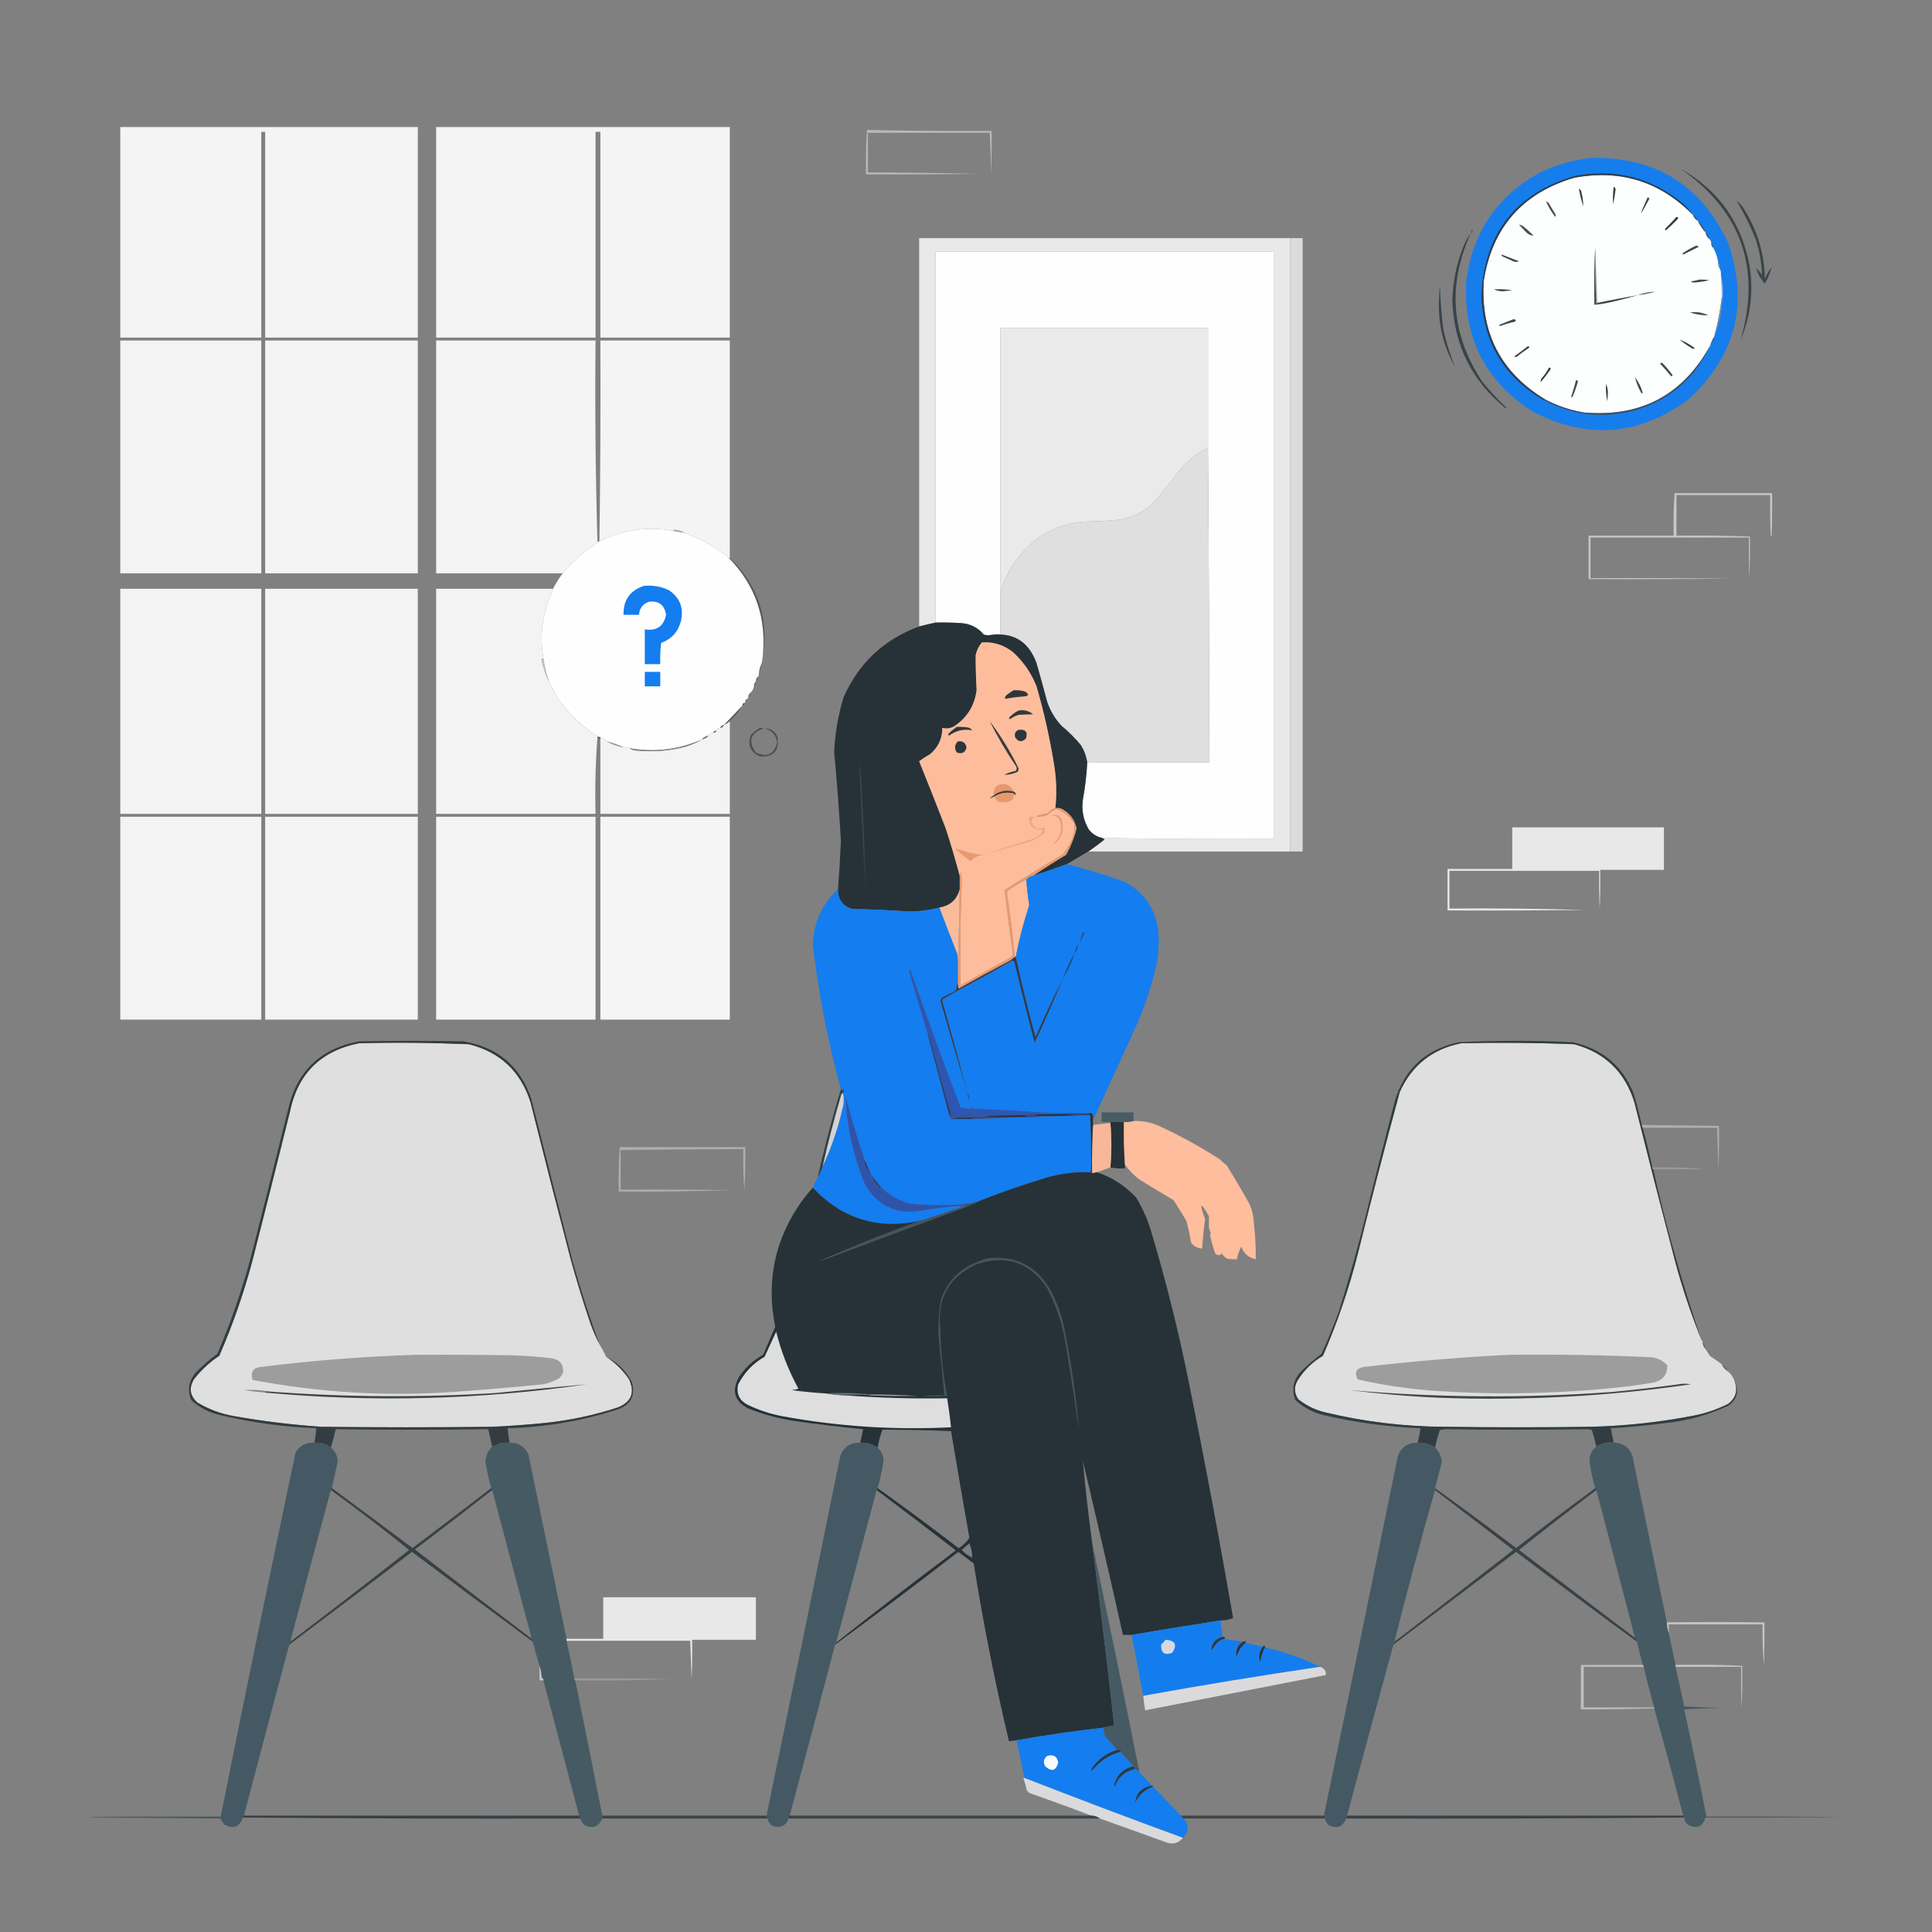 <?xml version="1.0" encoding="utf-8"?>
<!-- Generator: Adobe Illustrator 27.5.0, SVG Export Plug-In . SVG Version: 6.00 Build 0)  -->
<svg version="1.1" id="Layer_1" xmlns="http://www.w3.org/2000/svg" xmlns:xlink="http://www.w3.org/1999/xlink" x="0px" y="0px"
	 viewBox="0 0 2000 2000" style="enable-background:new 0 0 2000 2000;" xml:space="preserve">
<rect x="0" y="0" width="2000" height="2000" fill="#808080" stroke="none"/>
<style type="text/css">
	.st0{opacity:0.993;fill-rule:evenodd;clip-rule:evenodd;fill:#F4F4F4;enable-background:new    ;}
	.st1{opacity:0.996;fill-rule:evenodd;clip-rule:evenodd;fill:#F4F4F4;enable-background:new    ;}
	.st2{opacity:0.598;fill-rule:evenodd;clip-rule:evenodd;fill:#DFDFDF;enable-background:new    ;}
	.st3{opacity:0.998;enable-background:new    ;}
	.st4{opacity:0.976;fill-rule:evenodd;clip-rule:evenodd;fill:#147DEF;enable-background:new    ;}
	.st5{opacity:0.125;fill-rule:evenodd;clip-rule:evenodd;fill:#273037;enable-background:new    ;}
	.st6{fill-rule:evenodd;clip-rule:evenodd;fill:#FDFEFE;}
	.st7{fill-rule:evenodd;clip-rule:evenodd;fill:#465056;}
	.st8{fill-rule:evenodd;clip-rule:evenodd;fill:#435265;}
	.st9{fill-rule:evenodd;clip-rule:evenodd;fill:#323E43;}
	.st10{fill-rule:evenodd;clip-rule:evenodd;fill:#323F4A;}
	.st11{fill-rule:evenodd;clip-rule:evenodd;fill:#3A454A;}
	.st12{fill-rule:evenodd;clip-rule:evenodd;fill:#3A444A;}
	.st13{fill-rule:evenodd;clip-rule:evenodd;fill:#384348;}
	.st14{fill-rule:evenodd;clip-rule:evenodd;fill:#404F64;}
	.st15{fill-rule:evenodd;clip-rule:evenodd;fill:#454F54;}
	.st16{opacity:0.498;fill-rule:evenodd;clip-rule:evenodd;fill:#263138;enable-background:new    ;}
	.st17{fill-rule:evenodd;clip-rule:evenodd;fill:#4A586B;}
	.st18{opacity:0.777;fill-rule:evenodd;clip-rule:evenodd;fill:#263138;enable-background:new    ;}
	.st19{opacity:0.986;fill-rule:evenodd;clip-rule:evenodd;fill:#EAEAEA;enable-background:new    ;}
	.st20{opacity:0.946;fill-rule:evenodd;clip-rule:evenodd;fill:#DFE0DF;enable-background:new    ;}
	.st21{opacity:0.776;fill-rule:evenodd;clip-rule:evenodd;fill:#263138;enable-background:new    ;}
	.st22{fill-rule:evenodd;clip-rule:evenodd;fill:#4C5C73;}
	.st23{fill-rule:evenodd;clip-rule:evenodd;fill:#3D484D;}
	.st24{fill-rule:evenodd;clip-rule:evenodd;fill:#FEFEFE;}
	.st25{fill-rule:evenodd;clip-rule:evenodd;fill:#3C474C;}
	.st26{fill-rule:evenodd;clip-rule:evenodd;fill:#8694B1;}
	.st27{opacity:0.756;fill-rule:evenodd;clip-rule:evenodd;fill:#263138;enable-background:new    ;}
	.st28{fill-rule:evenodd;clip-rule:evenodd;fill:#9AA0A3;}
	.st29{fill-rule:evenodd;clip-rule:evenodd;fill:#3F4A4F;}
	.st30{fill-rule:evenodd;clip-rule:evenodd;fill:#A4B7E7;}
	.st31{fill-rule:evenodd;clip-rule:evenodd;fill:#343F44;}
	.st32{fill-rule:evenodd;clip-rule:evenodd;fill:#697276;}
	.st33{fill-rule:evenodd;clip-rule:evenodd;fill:#3B464C;}
	.st34{fill-rule:evenodd;clip-rule:evenodd;fill:#878F98;}
	.st35{fill-rule:evenodd;clip-rule:evenodd;fill:#444E53;}
	.st36{opacity:0.766;fill-rule:evenodd;clip-rule:evenodd;fill:#263138;enable-background:new    ;}
	.st37{fill-rule:evenodd;clip-rule:evenodd;fill:#404B50;}
	.st38{fill-rule:evenodd;clip-rule:evenodd;fill:#EAEAEA;}
	.st39{opacity:0.989;fill-rule:evenodd;clip-rule:evenodd;fill:#F4F4F4;enable-background:new    ;}
	.st40{opacity:0.999;fill-rule:evenodd;clip-rule:evenodd;fill:#F4F4F4;enable-background:new    ;}
	.st41{fill-rule:evenodd;clip-rule:evenodd;fill:#546170;}
	.st42{fill-rule:evenodd;clip-rule:evenodd;fill:#394449;}
	.st43{fill-rule:evenodd;clip-rule:evenodd;fill:#354046;}
	.st44{fill-rule:evenodd;clip-rule:evenodd;fill:#313D42;}
	.st45{fill-rule:evenodd;clip-rule:evenodd;fill:#374248;}
	.st46{fill-rule:evenodd;clip-rule:evenodd;fill:#3F494F;}
	.st47{fill-rule:evenodd;clip-rule:evenodd;fill:#434E53;}
	.st48{fill-rule:evenodd;clip-rule:evenodd;fill:#424F60;}
	.st49{fill-rule:evenodd;clip-rule:evenodd;fill:#DFDFDF;}
	.st50{opacity:0.732;fill-rule:evenodd;clip-rule:evenodd;fill:#E0E0E0;enable-background:new    ;}
	.st51{opacity:0.999;fill-rule:evenodd;clip-rule:evenodd;fill:#FEFEFE;enable-background:new    ;}
	.st52{fill-rule:evenodd;clip-rule:evenodd;fill:#A6ABAD;}
	.st53{fill-rule:evenodd;clip-rule:evenodd;fill:#147DEF;}
	.st54{opacity:0.985;fill-rule:evenodd;clip-rule:evenodd;fill:#F4F4F4;enable-background:new    ;}
	.st55{opacity:0.992;fill-rule:evenodd;clip-rule:evenodd;fill:#F4F4F4;enable-background:new    ;}
	.st56{opacity:0.498;fill-rule:evenodd;clip-rule:evenodd;fill:#2A353C;enable-background:new    ;}
	.st57{opacity:0.998;fill-rule:evenodd;clip-rule:evenodd;fill:#263238;enable-background:new    ;}
	.st58{fill-rule:evenodd;clip-rule:evenodd;fill:#FDBD9C;}
	.st59{fill-rule:evenodd;clip-rule:evenodd;fill:#BEC1C3;}
	.st60{opacity:0.251;fill-rule:evenodd;clip-rule:evenodd;fill:#303A40;enable-background:new    ;}
	.st61{opacity:0.376;fill-rule:evenodd;clip-rule:evenodd;fill:#343F45;enable-background:new    ;}
	.st62{opacity:0.376;fill-rule:evenodd;clip-rule:evenodd;fill:#313C42;enable-background:new    ;}
	.st63{fill-rule:evenodd;clip-rule:evenodd;fill:#30383C;}
	.st64{opacity:0.125;fill-rule:evenodd;clip-rule:evenodd;fill:#2B353B;enable-background:new    ;}
	.st65{opacity:0.125;fill-rule:evenodd;clip-rule:evenodd;fill:#263138;enable-background:new    ;}
	.st66{opacity:0.498;fill-rule:evenodd;clip-rule:evenodd;fill:#323D43;enable-background:new    ;}
	.st67{opacity:0.639;fill-rule:evenodd;clip-rule:evenodd;fill:#3C474C;enable-background:new    ;}
	.st68{fill-rule:evenodd;clip-rule:evenodd;fill:#32393D;}
	.st69{fill-rule:evenodd;clip-rule:evenodd;fill:#5D666B;}
	.st70{fill-rule:evenodd;clip-rule:evenodd;fill:#31383D;}
	.st71{fill-rule:evenodd;clip-rule:evenodd;fill:#383D40;}
	.st72{fill-rule:evenodd;clip-rule:evenodd;fill:#2C363B;}
	.st73{fill-rule:evenodd;clip-rule:evenodd;fill:#596267;}
	.st74{opacity:0.624;fill-rule:evenodd;clip-rule:evenodd;fill:#2E383E;enable-background:new    ;}
	.st75{fill-rule:evenodd;clip-rule:evenodd;fill:#677074;}
	.st76{fill-rule:evenodd;clip-rule:evenodd;fill:#9CA1A3;}
	.st77{fill-rule:evenodd;clip-rule:evenodd;fill:#2C353A;}
	.st78{opacity:0.599;fill-rule:evenodd;clip-rule:evenodd;fill:#263138;enable-background:new    ;}
	.st79{fill-rule:evenodd;clip-rule:evenodd;fill:#7D8488;}
	.st80{fill-rule:evenodd;clip-rule:evenodd;fill:#E7976D;}
	.st81{fill-rule:evenodd;clip-rule:evenodd;fill:#3D3E3F;}
	.st82{fill-rule:evenodd;clip-rule:evenodd;fill:#36464F;}
	.st83{fill-rule:evenodd;clip-rule:evenodd;fill:#E9986D;}
	.st84{opacity:0.991;fill-rule:evenodd;clip-rule:evenodd;fill:#F4F5F4;enable-background:new    ;}
	.st85{opacity:0.993;fill-rule:evenodd;clip-rule:evenodd;fill:#F4F5F4;enable-background:new    ;}
	.st86{fill-rule:evenodd;clip-rule:evenodd;fill:#ED9E74;}
	.st87{opacity:0.983;fill-rule:evenodd;clip-rule:evenodd;fill:#EAEAEA;enable-background:new    ;}
	.st88{fill-rule:evenodd;clip-rule:evenodd;fill:#E89A71;}
	.st89{fill-rule:evenodd;clip-rule:evenodd;fill:#F1A57D;}
	.st90{fill-rule:evenodd;clip-rule:evenodd;fill:#EB9A6F;}
	.st91{fill-rule:evenodd;clip-rule:evenodd;fill:#FDBD9D;}
	.st92{opacity:0.998;fill-rule:evenodd;clip-rule:evenodd;fill:#147DEF;enable-background:new    ;}
	.st93{fill-rule:evenodd;clip-rule:evenodd;fill:#FABB9B;}
	.st94{fill-rule:evenodd;clip-rule:evenodd;fill:#304C7F;}
	.st95{fill-rule:evenodd;clip-rule:evenodd;fill:#2D4367;}
	.st96{fill-rule:evenodd;clip-rule:evenodd;fill:#2B3B53;}
	.st97{fill-rule:evenodd;clip-rule:evenodd;fill:#363D47;}
	.st98{fill-rule:evenodd;clip-rule:evenodd;fill:#2D55B1;}
	.st99{fill-rule:evenodd;clip-rule:evenodd;fill:#2B3B50;}
	.st100{fill-rule:evenodd;clip-rule:evenodd;fill:#2B3E59;}
	.st101{fill-rule:evenodd;clip-rule:evenodd;fill:#294276;}
	.st102{fill-rule:evenodd;clip-rule:evenodd;fill:#D2D3D6;}
	.st103{fill-rule:evenodd;clip-rule:evenodd;fill:#304E85;}
	.st104{fill-rule:evenodd;clip-rule:evenodd;fill:#2E54AA;}
	.st105{fill-rule:evenodd;clip-rule:evenodd;fill:#2D57B5;}
	.st106{opacity:0.953;fill-rule:evenodd;clip-rule:evenodd;fill:#455A63;enable-background:new    ;}
	.st107{fill-rule:evenodd;clip-rule:evenodd;fill:#2A4781;}
	.st108{fill-rule:evenodd;clip-rule:evenodd;fill:#243347;}
	.st109{fill-rule:evenodd;clip-rule:evenodd;fill:#2B4A89;}
	.st110{fill-rule:evenodd;clip-rule:evenodd;fill:#2E4F94;}
	.st111{fill-rule:evenodd;clip-rule:evenodd;fill:#212E3F;}
	.st112{fill-rule:evenodd;clip-rule:evenodd;fill:#293D5E;}
	.st113{opacity:0.994;fill-rule:evenodd;clip-rule:evenodd;fill:#253237;enable-background:new    ;}
	.st114{opacity:0.994;fill-rule:evenodd;clip-rule:evenodd;fill:#FEBD9C;enable-background:new    ;}
	.st115{opacity:0.999;fill-rule:evenodd;clip-rule:evenodd;fill:#F7B899;enable-background:new    ;}
	.st116{opacity:0.491;fill-rule:evenodd;clip-rule:evenodd;fill:#DFDFDF;enable-background:new    ;}
	.st117{opacity:0.864;fill-rule:evenodd;clip-rule:evenodd;fill:#29353C;enable-background:new    ;}
	.st118{opacity:0.486;fill-rule:evenodd;clip-rule:evenodd;fill:#DFDFDF;enable-background:new    ;}
	.st119{fill-rule:evenodd;clip-rule:evenodd;fill:#263F70;}
	.st120{opacity:0.256;fill-rule:evenodd;clip-rule:evenodd;fill:#DEDEDE;enable-background:new    ;}
	.st121{opacity:0.999;fill-rule:evenodd;clip-rule:evenodd;fill:#263238;enable-background:new    ;}
	.st122{fill-rule:evenodd;clip-rule:evenodd;fill:#2B4881;}
	.st123{fill-rule:evenodd;clip-rule:evenodd;fill:#40545E;}
	.st124{fill-rule:evenodd;clip-rule:evenodd;fill:#43565F;}
	.st125{fill-rule:evenodd;clip-rule:evenodd;fill:#DEDEDE;}
	.st126{opacity:0.4;fill-rule:evenodd;clip-rule:evenodd;fill:#353F45;enable-background:new    ;}
	.st127{fill-rule:evenodd;clip-rule:evenodd;fill:#9D9D9D;}
	.st128{opacity:0.576;fill-rule:evenodd;clip-rule:evenodd;fill:#455153;enable-background:new    ;}
	.st129{opacity:0.922;fill-rule:evenodd;clip-rule:evenodd;fill:#2C373D;enable-background:new    ;}
	.st130{fill-rule:evenodd;clip-rule:evenodd;fill:#83898C;}
	.st131{fill-rule:evenodd;clip-rule:evenodd;fill:#3B454B;}
	.st132{fill-rule:evenodd;clip-rule:evenodd;fill:#636B6F;}
	.st133{fill-rule:evenodd;clip-rule:evenodd;fill:#9BA0A2;}
	.st134{opacity:0.928;fill-rule:evenodd;clip-rule:evenodd;fill:#2C383E;enable-background:new    ;}
	.st135{fill-rule:evenodd;clip-rule:evenodd;fill:#3C464C;}
	.st136{opacity:0.99;fill-rule:evenodd;clip-rule:evenodd;fill:#445963;enable-background:new    ;}
	.st137{opacity:0.985;fill-rule:evenodd;clip-rule:evenodd;fill:#455964;enable-background:new    ;}
	.st138{opacity:0.99;fill-rule:evenodd;clip-rule:evenodd;fill:#445964;enable-background:new    ;}
	.st139{opacity:0.989;fill-rule:evenodd;clip-rule:evenodd;fill:#445964;enable-background:new    ;}
	.st140{opacity:0.986;fill-rule:evenodd;clip-rule:evenodd;fill:#455963;enable-background:new    ;}
	.st141{opacity:0.796;fill-rule:evenodd;clip-rule:evenodd;fill:#263137;enable-background:new    ;}
	.st142{opacity:0.779;fill-rule:evenodd;clip-rule:evenodd;fill:#263137;enable-background:new    ;}
	.st143{opacity:0.96;fill-rule:evenodd;clip-rule:evenodd;fill:#445963;enable-background:new    ;}
	.st144{opacity:0.989;fill-rule:evenodd;clip-rule:evenodd;fill:#147DEF;enable-background:new    ;}
	.st145{opacity:0.725;fill-rule:evenodd;clip-rule:evenodd;fill:#DFDFDF;enable-background:new    ;}
	.st146{opacity:0.978;fill-rule:evenodd;clip-rule:evenodd;fill:#293747;enable-background:new    ;}
	.st147{fill-rule:evenodd;clip-rule:evenodd;fill:#D6D9E2;}
	.st148{opacity:0.986;fill-rule:evenodd;clip-rule:evenodd;fill:#273540;enable-background:new    ;}
	.st149{fill-rule:evenodd;clip-rule:evenodd;fill:#273540;}
	.st150{opacity:0.646;fill-rule:evenodd;clip-rule:evenodd;fill:#DFDFDF;enable-background:new    ;}
	.st151{opacity:0.725;fill-rule:evenodd;clip-rule:evenodd;fill:#E0E0E0;enable-background:new    ;}
	.st152{opacity:0.973;fill-rule:evenodd;clip-rule:evenodd;fill:#DDDDE0;enable-background:new    ;}
	.st153{opacity:0.804;fill-rule:evenodd;clip-rule:evenodd;fill:#D6D8D8;enable-background:new    ;}
	.st154{opacity:0.269;fill-rule:evenodd;clip-rule:evenodd;fill:#DFDFDF;enable-background:new    ;}
	.st155{opacity:0.994;fill-rule:evenodd;clip-rule:evenodd;fill:#147DEF;enable-background:new    ;}
	.st156{fill-rule:evenodd;clip-rule:evenodd;fill:#293849;}
	.st157{fill-rule:evenodd;clip-rule:evenodd;fill:#F7F9FF;}
	.st158{fill-rule:evenodd;clip-rule:evenodd;fill:#2A3A4E;}
	.st159{opacity:0.959;fill-rule:evenodd;clip-rule:evenodd;fill:#DDDEE0;enable-background:new    ;}
	.st160{opacity:0.807;fill-rule:evenodd;clip-rule:evenodd;fill:#253137;enable-background:new    ;}
	.st161{opacity:0.755;fill-rule:evenodd;clip-rule:evenodd;fill:#253137;enable-background:new    ;}
	.st162{opacity:0.783;fill-rule:evenodd;clip-rule:evenodd;fill:#263238;enable-background:new    ;}
	.st163{opacity:0.745;fill-rule:evenodd;clip-rule:evenodd;fill:#263137;enable-background:new    ;}
	.st164{opacity:0.8;fill-rule:evenodd;clip-rule:evenodd;fill:#253137;enable-background:new    ;}
</style>
<g>
	<path class="st0" d="M124.5,131.5c102.7,0,205.3,0,308,0c0,72.7,0,145.3,0,218c-52.7,0-105.3,0-158,0c0-71,0-142,0-213
		c-1.3,0-2.7,0-4,0c0,71,0,142,0,213c-48.7,0-97.3,0-146,0C124.5,276.8,124.5,204.2,124.5,131.5z"/>
</g>
<g>
	<path class="st1" d="M451.5,131.5c101.3,0,202.7,0,304,0c0,72.7,0,145.3,0,218c-44.7,0-89.3,0-134,0c0-71,0-142,0-213
		c-1.7,0-3.3,0-5,0c0,71,0,142,0,213c-55,0-110,0-165,0C451.5,276.8,451.5,204.2,451.5,131.5z"/>
</g>
<g>
	<path class="st2" d="M897.5,134.5c43,0.9,86,1.2,129,1c0.2,15,0,30-0.5,45c-0.3-14.4-0.8-28.7-1.5-43c-42,0-84,0-126,0
		c0,13.7,0,27.3,0,41c38,0.1,76,0.6,114,1.5c-38.7,0.5-77.3,0.7-116,0.5C896.2,165.1,896.5,149.8,897.5,134.5z"/>
</g>
<g class="st3">
	<path class="st4" d="M1646.5,163.5c66.9-1.5,114.4,27.8,142.5,88c21.4,62.7,7.9,116.5-40.5,161.5c-51.2,38.2-105.2,42.5-162,13
		c-49.5-31.8-72.3-77.3-68.5-136.5c6.7-48.6,31.2-85.1,73.5-109.5C1609,171.2,1627.3,165.7,1646.5,163.5z"/>
</g>
<g>
	<path class="st5" d="M1739.5,174.5C1738.8,173.2,1738.8,173.2,1739.5,174.5z"/>
</g>
<g>
	<path class="st6" d="M1752.5,222.5c1,2.6,2.6,4.6,5,6c2.2,4.4,4.8,8.4,8,12c0.6,2.8,1.9,5.2,4,7c1.2,1,1.8,2.3,2,4
		c-0.1,2.1,0.6,3.7,2,5c2.4,4.3,4.1,9,5,14c-0.2,3,0.5,5.7,2,8c0.8,1.9,1.2,3.9,1,6c0.5,7.3,0.9,14.7,1,22c-1.5,14.1-4.2,28.1-8,42
		c-1.7,2.8-3,5.8-4,9c-28.3,51.5-72,74.7-131,69.5c-14.1-2.4-27.4-6.9-40-13.5c-45.9-27.9-67.1-68.9-63.5-123
		c8.8-55.1,40-90.6,93.5-106.5C1677.6,175.1,1718.6,187.9,1752.5,222.5z"/>
</g>
<g>
	<path class="st7" d="M1600.5,208.5c1.6,0.4,2.7,1.4,3.5,3c2,3.3,4,6.7,6,10c0.7,1,0.7,2,0,3
		C1606.1,219.6,1602.9,214.3,1600.5,208.5z"/>
</g>
<g>
	<path class="st8" d="M1752.5,222.5c2.4,1.4,4.1,3.4,5,6C1755.1,227.1,1753.5,225.1,1752.5,222.5z"/>
</g>
<g>
	<path class="st9" d="M1735.5,224.5c2.2,0.2,2.3,1.2,0.5,3c-3.7,3.8-7.5,7.5-11.5,11c-1-0.5-1.2-1.2-0.5-2
		C1728,232.6,1731.9,228.6,1735.5,224.5z"/>
</g>
<g>
	<path class="st10" d="M1752.5,222.5c-33.9-34.6-74.9-47.4-123-38.5c-53.5,15.9-84.7,51.4-93.5,106.5c-3.6,54.1,17.6,95.1,63.5,123
		c-0.7,0-1,0.3-1,1c-42-24.2-63.7-60.7-65-109.5c3.4-64,35.7-105,97-123c41.5-7.7,78.5,1.6,111,28
		C1745.8,213.8,1749.4,217.9,1752.5,222.5z"/>
</g>
<g>
	<path class="st11" d="M1705.5,204.5c0.9-0.1,1.5,0.2,2,1C1697,225.4,1696.3,225,1705.5,204.5z"/>
</g>
<g>
	<path class="st12" d="M1634.5,195.5c1.4,0.4,2.3,1.4,2.5,3c1.3,5,2,10,2,15C1637,207.6,1635.5,201.6,1634.5,195.5z"/>
</g>
<g>
	<path class="st13" d="M1670.5,193.5c1.2,0.3,1.8,1.1,2,2.5c-0.7,5.2-1.5,10.4-2.5,15.5C1669.4,205.5,1669.6,199.5,1670.5,193.5z"/>
</g>
<g>
	<path class="st14" d="M1757.5,228.5c3.7,3.3,6.3,7.3,8,12C1762.3,236.9,1759.7,232.9,1757.5,228.5z"/>
</g>
<g>
	<path class="st15" d="M1572.5,232.5c1.4,0.2,2.8,0.7,4,1.5c3.9,3.1,7.6,6.4,11,10c-2.6-0.1-4.9-1.1-7-3
		C1577.6,238.2,1574.9,235.4,1572.5,232.5z"/>
</g>
<g>
	<path class="st16" d="M1522.5,241.5c0.2-1.4,0.7-2.8,1.5-4C1524.8,239.4,1524.3,240.7,1522.5,241.5z"/>
</g>
<g>
	<path class="st17" d="M1765.5,240.5c2.1,1.8,3.4,4.2,4,7C1767.4,245.7,1766.1,243.3,1765.5,240.5z"/>
</g>
<g>
	<path class="st18" d="M1739.5,174.5c39.2,22.1,63.1,55.4,71.5,100c4.4,26.6,1.4,52.3-9,77C1823.3,277.3,1802.5,218.3,1739.5,174.5z
		"/>
</g>
<g>
	<path class="st19" d="M1335.5,246.5c0,211.7,0,423.3,0,635c-69.7,0-139.3,0-209,0c5.8-3.9,11.4-8.1,17-12.5c-0.9-0.3-1.6-0.8-2-1.5
		c59,1,118,1.3,177,1c0-202.7,0-405.3,0-608c-116.7,0-233.3,0-350,0c0,128,0,256,0,384c-5.7,1.2-11.3,2.5-17,4c0-134,0-268,0-402
		C1079.5,246.5,1207.5,246.5,1335.5,246.5z"/>
</g>
<g>
	<path class="st20" d="M1335.5,246.5c4.3,0,8.7,0,13,0c0,211.7,0,423.3,0,635c-4.3,0-8.7,0-13,0
		C1335.5,669.8,1335.5,458.2,1335.5,246.5z"/>
</g>
<g>
	<path class="st21" d="M1522.5,241.5c-24.2,53.2-20.4,104.2,11.5,153c7.8,9.8,16.3,18.9,25.5,27.5c-0.3,0.2-0.7,0.3-1,0.5
		c-35.4-28.7-53.7-66.1-55-112c0.5-18.3,4-35.9,10.5-53C1516.1,251.7,1518.9,246.3,1522.5,241.5z"/>
</g>
<g>
	<path class="st22" d="M1771.5,251.5c1.4,1.3,2.1,2.9,2,5C1772.1,255.2,1771.4,253.6,1771.5,251.5z"/>
</g>
<g>
	<path class="st23" d="M1755.5,254.5c1.2-0.2,2.2,0.1,3,1c-5.4,2.7-10.7,5.3-16,8c-0.3-0.3-0.7-0.7-1-1
		C1746,259.3,1750.6,256.7,1755.5,254.5z"/>
</g>
<g>
	<path class="st24" d="M1141.5,867.5c-6-1.1-10.8-4.1-14.5-9c-5.6-9.7-7.6-20-6-31c2.3-12.6,3.8-25.2,4.5-38c42,0,84,0,126,0
		c0.3-108.7-0.1-217.3-1-326c0-41.3,0-82.7,0-124c-71.7,0-143.3,0-215,0c0,92,0,184,0,276c0,13.7,0,27.3,0,41c-3.9-0.3-7.5,0-11,1
		c-2,0.2-4,0-6-0.5c-6.2-7.4-14.2-11.4-24-12c-8.7-0.5-17.3-0.7-26-0.5c0-128,0-256,0-384c116.7,0,233.3,0,350,0
		c0,202.7,0,405.3,0,608C1259.5,868.8,1200.5,868.5,1141.5,867.5z"/>
</g>
<g>
	<path class="st25" d="M1554.5,263.5c6,2.3,12,4.7,18,7c-2.3,1-4.7,0.8-7-0.5c-3.3-1.6-6.6-3.1-10-4.5
		C1554.7,265,1554.4,264.4,1554.5,263.5z"/>
</g>
<g>
	<path class="st26" d="M1778.5,270.5c1.3,2.4,1.9,5.1,2,8C1779,276.2,1778.3,273.5,1778.5,270.5z"/>
</g>
<g>
	<path class="st27" d="M1797.5,207.5c3.5,2.7,6.4,6,8.5,10c13.5,21.7,20.5,45.4,21,71c1.8-4.3,4.2-8.3,7-12c-1.4,5.9-3.8,11.6-7,17
		c-4.4-4.7-7.4-10-9-16c2.2,2.1,4.2,4.5,6,7c-0.4-13-2.7-25.7-7-38C1811.5,232.9,1805,219.9,1797.5,207.5z"/>
</g>
<g>
	<path class="st28" d="M1651.5,256.5c0.7,19,1.3,38,2,57c-0.1,0.5-0.4,0.9-1,1C1651.5,295.2,1651.2,275.8,1651.5,256.5z"/>
</g>
<g>
	<path class="st29" d="M1758.5,289.5c3.7-0.2,7.3,0,11,0.5c-5,1.3-10.2,2.1-15.5,2.5c-1.2-0.2-2.3-0.3-3.5-0.5c0.3-0.3,0.7-0.7,1-1
		C1754,290.8,1756.4,290.3,1758.5,289.5z"/>
</g>
<g>
	<path class="st30" d="M1781.5,284.5c1.4,5.8,2.1,11.8,2,18c0,3.8-0.3,7.5-1,11c0-2.3,0-4.7,0-7
		C1782.4,299.2,1782,291.8,1781.5,284.5z"/>
</g>
<g>
	<path class="st31" d="M1546.5,299.5c6.4-0.3,12.7,0,19,1c-3.2,0.3-6.3,0.7-9.5,1C1552.4,301.5,1549.3,300.8,1546.5,299.5z"/>
</g>
<g>
	<path class="st32" d="M1695.5,305.5c5.7-2.4,11.7-3.5,18-3.5C1707.6,303.8,1701.6,305,1695.5,305.5z"/>
</g>
<g>
	<path class="st33" d="M1651.5,256.5c-0.3,19.3,0,38.7,1,58c0.6-0.1,0.9-0.5,1-1c14-2.8,28-5.5,42-8c-9.5,2.8-19.1,5.3-29,7.5
		c-5.3,1.2-10.6,2-16,2.5C1650.1,287.1,1650.4,267.5,1651.5,256.5z"/>
</g>
<g>
	<path class="st34" d="M1782.5,306.5c0,2.3,0,4.7,0,7c-0.7,12.2-3.3,23.9-8,35C1778.3,334.6,1781,320.6,1782.5,306.5z"/>
</g>
<g>
	<path class="st35" d="M1749.5,323.5c6.5-1.1,12.8-0.1,19,3C1762.1,326.5,1755.8,325.5,1749.5,323.5z"/>
</g>
<g>
	<path class="st36" d="M1490.5,294.5c0.5,15.2,1.7,30.6,3.5,46c3,13.4,7,26.4,12,39c-11.2-20-16.7-41.5-16.5-64.5
		C1489.7,308.2,1490,301.3,1490.5,294.5z"/>
</g>
<g>
	<path class="st37" d="M1566.5,330.5c2.4-0.1,3.1,0.7,2,2.5c-5.3,1.1-10.4,2.6-15.5,4.5c-0.5-0.3-1-0.7-1.5-1
		C1556.6,334.5,1561.6,332.5,1566.5,330.5z"/>
</g>
<g>
	<path class="st38" d="M1250.5,463.5c-10.1,4.9-18.9,11.6-26.5,20c-9,11.3-18,22.7-27,34c-10.3,10.9-22.8,17.7-37.5,20.5
		c-12.6,1.2-25.3,1.8-38,2c-28.4,2.9-51.3,15.8-68.5,38.5c-8.6,11.1-14.4,23.4-17.5,37c0-92,0-184,0-276c71.7,0,143.3,0,215,0
		C1250.5,380.8,1250.5,422.2,1250.5,463.5z"/>
</g>
<g>
	<path class="st39" d="M124.5,352.5c48.7,0,97.3,0,146,0c0,80.3,0,160.7,0,241c-48.7,0-97.3,0-146,0
		C124.5,513.2,124.5,432.8,124.5,352.5z"/>
</g>
<g>
	<path class="st0" d="M274.5,352.5c52.7,0,105.3,0,158,0c0,80.3,0,160.7,0,241c-52.7,0-105.3,0-158,0
		C274.5,513.2,274.5,432.8,274.5,352.5z"/>
</g>
<g>
	<path class="st1" d="M618.5,561.5c-13.5,8.8-25.5,19.5-36,32c-43.7,0-87.3,0-131,0c0-80.3,0-160.7,0-241c55,0,110,0,165,0
		C615.8,422.5,616.5,492.2,618.5,561.5z"/>
</g>
<g>
	<path class="st40" d="M755.5,577.5c-0.3,0-0.7,0-1,0c-13.8-11.3-29.2-19.9-46-26c-2.8-1.7-6-2.7-9.5-3c-1.1,0-1.9,0.4-2.5,1
		c-26.5-4.7-51.9-1.1-76,11c1-69.3,1.3-138.6,1-208c44.7,0,89.3,0,134,0C755.5,427.5,755.5,502.5,755.5,577.5z"/>
</g>
<g>
	<path class="st41" d="M1774.5,348.5c-0.2,3.6-1.5,6.6-4,9C1771.5,354.3,1772.8,351.3,1774.5,348.5z"/>
</g>
<g>
	<path class="st42" d="M1738.5,351.5c5.8,2.1,11.1,5.1,16,9c-1.3,0.9-2.6,0.7-4-0.5C1746.2,357.4,1742.2,354.5,1738.5,351.5z"/>
</g>
<g>
	<path class="st43" d="M1581.5,358.5c2.3,0.3,2.3,1.1,0,2.5c-3.8,2.4-7.5,5.1-11,8c-1,0.7-2,0.7-3,0
		C1572.3,365.6,1577,362.1,1581.5,358.5z"/>
</g>
<g>
	<path class="st29" d="M1718.5,376.5c0.9-1.3,1.9-1.3,3,0c3.7,3.7,7,7.7,10,12c-0.5,1-1.2,1.2-2,0.5
		C1726,384.6,1722.3,380.5,1718.5,376.5z"/>
</g>
<g>
	<path class="st44" d="M1603.5,380.5c1.5,0,2,0.7,1.5,2c-3.1,4.5-6.4,8.8-10,13c-0.3-1.4,0-2.7,1-4
		C1599,388.1,1601.5,384.5,1603.5,380.5z"/>
</g>
<g>
	<path class="st45" d="M1662.5,397.5c1.3,2.6,2,5.6,2,9c-0.2,3-0.3,6-0.5,9C1662.6,409.7,1662.1,403.7,1662.5,397.5z"/>
</g>
<g>
	<path class="st46" d="M1692.5,390.5c3.7,4.7,6.3,10,8,16c-0.3,0.3-0.7,0.7-1,1C1696.3,402.2,1694,396.5,1692.5,390.5z"/>
</g>
<g>
	<path class="st47" d="M1631.5,393.5c1,0,1.7,0.5,2,1.5c-1.6,5.7-3.6,11.2-6,16.5c-0.3-0.3-0.7-0.7-1-1
		C1628.4,404.9,1630,399.2,1631.5,393.5z"/>
</g>
<g>
	<path class="st48" d="M1770.5,357.5c-14.6,32-38.6,53.9-72,65.5c-34.6,11-67.9,8.2-100-8.5c0-0.7,0.3-1,1-1
		c12.6,6.6,25.9,11.1,40,13.5C1698.5,432.2,1742.2,409,1770.5,357.5z"/>
</g>
<g>
	<path class="st49" d="M1250.5,463.5c0.9,108.7,1.3,217.3,1,326c-42,0-84,0-126,0c-0.9-6.4-3.1-12.4-6.5-18c-6-7.3-12.7-14-20-20
		c-6.8-7.2-11.8-15.6-15-25c-3.5-13.4-7.2-26.7-11-40c-8.3-22.8-24.4-32.4-48.5-29c3.5-1,7.1-1.3,11-1c0-13.7,0-27.3,0-41
		c3.1-13.6,8.9-25.9,17.5-37c17.2-22.7,40.1-35.6,68.5-38.5c12.7-0.2,25.4-0.8,38-2c14.7-2.8,27.2-9.6,37.5-20.5
		c9-11.3,18-22.7,27-34C1231.6,475.1,1240.4,468.4,1250.5,463.5z"/>
</g>
<g>
	<path class="st50" d="M1733.5,510.5c33.7,0,67.3,0,101,0c0.2,14.7,0,29.3-0.5,44c-0.3,0.3-0.7,0.7-1,1c-0.5-14.3-0.7-28.7-0.5-43
		c-32.3,0-64.7,0-97,0c0,14,0,28,0,42c28-0.3,53.4,0,76,1c0.2,14.7,0,29.3-0.5,44c-0.5-14.3-0.7-28.7-0.5-43c-54.7,0-109.3,0-164,0
		c0,14,0,28,0,42c49-0.2,98,0,147,0.5c-49.7,0.5-99.3,0.7-149,0.5c0-15,0-30,0-45c29.3,0,58.7,0,88,0
		C1732.2,539.8,1732.5,525.1,1733.5,510.5z"/>
</g>
<g>
	<path class="st51" d="M696.5,549.5c4,0.7,8,1.3,12,2c16.8,6.1,32.2,14.7,46,26c27.8,28.7,39.5,63,35,103c-0.3,2-0.7,4-1,6
		c-1.6,3.4-2.6,7.1-3,11c0.2,1.3-0.1,2.3-1,3c-1.4,1.3-2.1,2.9-2,5c-1.4,1.3-2.1,2.9-2,5c-0.5,2.3-1.5,4.3-3,6c-1.8,1.2-2.8,2.8-3,5
		c0.2,1-0.2,1.7-1,2c-1.4,0.5-2.1,1.5-2,3c0,0.7-0.3,1-1,1c-1.4,0.5-2.1,1.5-2,3c-6.3,6.6-12.6,13.3-19,20c-1.9,0.2-3.2,1.2-4,3
		c-1.9,0.2-3.2,1.2-4,3c-1.5-0.1-2.5,0.6-3,2c-2.2,0.2-3.8,1.2-5,3c-2.8,0.6-5.2,1.9-7,4c-24,10.6-49,13.6-75,9
		c-1.9-0.8-3.9-1.2-6-1c-5.5-2.4-11.1-4.4-17-6c-2.1-1.7-4.4-3-7-4c-0.9-0.6-1.9-0.9-3-1c-16.2-10.7-30.1-24.1-41.5-40
		c-2.8-5.5-5.6-10.9-8.5-16c-2.8-8.1-4.8-16.5-6-25c-3-17.1-2.2-34.1,2.5-51c2.2-7.1,4.7-14.1,7.5-21c2.7-5.3,6-10.6,10-16
		c10.5-12.5,22.5-23.2,36-32c0.3-0.8,1-1.2,2-1C644.6,548.4,670,544.8,696.5,549.5z"/>
</g>
<g>
	<path class="st52" d="M696.5,549.5c0.6-0.6,1.4-1,2.5-1c3.5,0.3,6.7,1.3,9.5,3C704.5,550.8,700.5,550.2,696.5,549.5z"/>
</g>
<g class="st3">
	<path class="st53" d="M666.5,606.5c9.1-0.9,17.8,0.6,26,4.5c11.2,7.6,15.4,18.1,12.5,31.5c-2.8,11.3-9.6,19-20.5,23
		c-1,7.3-1.3,14.6-1,22c-5.3,0-10.7,0-16,0c0-12,0-24,0-36c12.2,1.9,19.5-3.1,22-15c-1.6-10.4-7.6-14.9-18-13.5
		c-6.3,2.4-9.6,6.9-10,13.5c-5.3,0-10.7,0-16,0C645.1,621.3,652.1,611.3,666.5,606.5z"/>
</g>
<g>
	<path class="st54" d="M124.5,609.5c48.7,0,97.3,0,146,0c0,77.7,0,155.3,0,233c-48.7,0-97.3,0-146,0
		C124.5,764.8,124.5,687.2,124.5,609.5z"/>
</g>
<g>
	<path class="st39" d="M274.5,609.5c52.7,0,105.3,0,158,0c0,77.7,0,155.3,0,233c-52.7,0-105.3,0-158,0
		C274.5,764.8,274.5,687.2,274.5,609.5z"/>
</g>
<g>
	<path class="st55" d="M572.5,609.5c-2.8,6.9-5.3,13.9-7.5,21c-4.7,16.9-5.5,33.9-2.5,51c-0.9-0.1-1.5,0.2-2,1
		c1.7,8.4,4.4,16.4,8,24c2.9,5.1,5.7,10.5,8.5,16c11.4,15.9,25.3,29.3,41.5,40c-2,26.3-2.7,53-2,80c-55,0-110,0-165,0
		c0-77.7,0-155.3,0-233C491.8,609.5,532.2,609.5,572.5,609.5z"/>
</g>
<g>
	<path class="st56" d="M754.5,577.5c0.3,0,0.7,0,1,0c29.4,28.4,40.7,62.7,34,103C794,640.5,782.3,606.2,754.5,577.5z"/>
</g>
<g>
	<path class="st57" d="M968.5,644.5c8.7-0.2,17.3,0,26,0.5c9.8,0.6,17.8,4.6,24,12c2,0.5,4,0.7,6,0.5c24.1-3.4,40.2,6.2,48.5,29
		c3.8,13.3,7.5,26.6,11,40c3.2,9.4,8.2,17.8,15,25c7.3,6,14,12.7,20,20c3.4,5.6,5.6,11.6,6.5,18c-0.7,12.8-2.2,25.4-4.5,38
		c-1.6,11,0.4,21.3,6,31c3.7,4.9,8.5,7.9,14.5,9c0.4,0.7,1.1,1.2,2,1.5c-5.6,4.4-11.2,8.6-17,12.5c-7.4,4.3-14.7,8.7-22,13
		c-11.6,4.3-23.2,8.3-35,12c11.1-7.4,22.4-14.6,34-21.5c5-8.7,8.6-17.9,11-27.5c-2.1-9.3-7.4-16.1-16-20.5c-2-0.5-4-0.7-6-0.5
		c1.6-15.4,1.1-30.7-1.5-46c-4.4-27-10.4-53.7-18-80c-5.4-13.7-13.6-25.6-24.5-35.5c-9.4-7.4-20.1-10.7-32-10
		c-3.3,3.9-5.5,8.4-6.5,13.5c0,12,0.3,24,1,36c-2.2,16.2-10,28.7-23.5,37.5c-3.9,2.1-7.9,2.6-12,1.5c0,11.2-4.4,20.4-13,27.5
		c-3.9,2.1-7.5,4.4-11,7c9.4,23.2,18.5,46.3,27.5,69.5c5.3,16.3,10.1,32.6,14.5,49c0,4.7,0,9.3,0,14c-2.8,10.8-9.8,17.1-21,19
		c-11,2.9-22.1,4.2-33.5,4c-18.8-1.3-37.6-2.2-56.5-2.5c-10.2-3-15.2-9.9-15-20.5c1.3-16.6,2.3-33.3,3-50c-1.8-30.7-4.1-61.4-7-92
		c0.9-19,4.1-37.7,9.5-56c15.7-35.9,41.9-60.5,78.5-74C957.2,647,962.8,645.7,968.5,644.5z"/>
</g>
<g>
	<path class="st58" d="M1092.5,836.5c-3.1,1.1-5.8,2.9-8,5.5c-4.1,0.6-8.1,1.6-12,3c4.1,0.5,8.1,0,12-1.5c2.6-2.9,5.8-4.9,9.5-6
		c7.8,2.9,13.8,7.9,18,15c0.7,3,0.7,6,0,9c-2.2,9-6.4,16.8-12.5,23.5c-20.1,11.8-39.9,24-59.5,36.5c2.6,21.8,5.5,43.6,8.5,65.5
		c0.1,1.7-0.6,3-2,4c-17.6,9.7-35.1,19.5-52.5,29.5c-0.3-36,0.2-72,1.5-108c-0.2-3.3-0.3-6.7-0.5-10c-0.2,1.6-0.7,2.9-1.5,4
		c-4.4-16.4-9.2-32.7-14.5-49c-9-23.2-18.1-46.3-27.5-69.5c3.5-2.6,7.1-4.9,11-7c8.6-7.1,13-16.3,13-27.5c4.1,1.1,8.1,0.6,12-1.5
		c13.5-8.8,21.3-21.3,23.5-37.5c-0.7-12-1-24-1-36c1-5.1,3.2-9.6,6.5-13.5c11.9-0.7,22.6,2.6,32,10c10.9,9.9,19.1,21.8,24.5,35.5
		c7.6,26.3,13.6,53,18,80C1093.6,805.8,1094.1,821.1,1092.5,836.5z"/>
</g>
<g>
	<path class="st59" d="M562.5,681.5c1.2,8.5,3.2,16.9,6,25c-3.6-7.6-6.3-15.6-8-24C561,681.7,561.6,681.4,562.5,681.5z"/>
</g>
<g>
	<path class="st60" d="M788.5,686.5c0,4-1,7.7-3,11C785.9,693.6,786.9,689.9,788.5,686.5z"/>
</g>
<g class="st3">
	<path class="st53" d="M667.5,695.5c5.3,0,10.7,0,16,0c0,5,0,10,0,15c-5.3,0-10.7,0-16,0C667.5,705.5,667.5,700.5,667.5,695.5z"/>
</g>
<g>
	<path class="st61" d="M784.5,700.5c0.1,2.1-0.6,3.7-2,5C782.4,703.4,783.1,701.8,784.5,700.5z"/>
</g>
<g>
	<path class="st62" d="M782.5,705.5c0.1,2.1-0.6,3.7-2,5C780.4,708.4,781.1,706.8,782.5,705.5z"/>
</g>
<g>
	<path class="st63" d="M1049.5,714.5c4.1-0.2,8.1,0.3,12,1.5c4.1,3,3.4,4.7-2,5c-6.4,0.4-12.7,1.3-19,2.5c-0.2-1.1,0-2.1,0.5-3
		C1043.6,718.1,1046.5,716.1,1049.5,714.5z"/>
</g>
<g>
	<path class="st64" d="M777.5,716.5c-0.2,2.2-1.2,3.8-3,5C774.8,719.3,775.8,717.7,777.5,716.5z"/>
</g>
<g>
	<path class="st65" d="M773.5,723.5c0.1,1.5-0.6,2.5-2,3C771.4,725,772.1,724,773.5,723.5z"/>
</g>
<g>
	<path class="st66" d="M770.5,727.5c0.1,1.5-0.6,2.5-2,3C768.4,729,769.1,728,770.5,727.5z"/>
</g>
<g>
	<path class="st67" d="M768.5,730.5c-3.6,5.9-7.9,11.2-13,16c-1.7,1.8-3.7,3.1-6,4C755.9,743.8,762.2,737.1,768.5,730.5z"/>
</g>
<g>
	<path class="st68" d="M1054.5,735.5c5.7-0.9,10.7,0.4,15,4c-4.9,0-9.9,0.2-15,0.5c-3.3,1-6.3,2.5-9,4.5c-1-0.5-1.2-1.2-0.5-2
		C1047.8,739.5,1051,737.2,1054.5,735.5z"/>
</g>
<g>
	<path class="st39" d="M755.5,746.5c0,32,0,64,0,96c-44.7,0-89.3,0-134,0c0-26,0-52,0-78c0-0.3,0-0.7,0-1c2.6,1,4.9,2.3,7,4
		c5.2,3.2,10.8,5.2,17,6c2.1-0.2,4.1,0.2,6,1c2.3,1.6,5,2.4,8,2.5c16.9,1.6,33.6,0.3,50-4c6.1-1.8,11.7-4.3,17-7.5
		c2.8-0.6,5.2-1.9,7-4c1.2-1.8,2.8-2.8,5-3c1.5,0.1,2.5-0.6,3-2c0.8-1.8,2.1-2.8,4-3s3.2-1.2,4-3
		C751.8,749.6,753.8,748.3,755.5,746.5z"/>
</g>
<g>
	<path class="st69" d="M749.5,750.5c-0.8,1.8-2.1,2.8-4,3C746.3,751.7,747.6,750.7,749.5,750.5z"/>
</g>
<g>
	<path class="st70" d="M990.5,752.5c3.7-0.2,7.3,0,11,0.5c2.1,0.3,3.8,1.3,5,3c-8.8-1.6-16.8,0.2-24,5.5c-1-0.5-1.2-1.2-0.5-2
		C984.6,756.8,987.5,754.5,990.5,752.5z"/>
</g>
<g>
	<path class="st71" d="M1024.5,746.5c11.6,15.3,21.6,31.6,30,49c-0.1,1.3-0.4,2.4-1,3.5c-4.5,2.1-9.2,3.1-14,3c3.8-1.8,7.8-3.2,12-4
		c1.1-1.4,1.2-2.9,0.5-4.5C1041.8,778.4,1032.6,762.8,1024.5,746.5z"/>
</g>
<g>
	<path class="st72" d="M1054.5,755.5c7.2-0.7,9.7,2.3,7.5,9c-4,4-7.7,3.7-11-1C1049.8,759.7,1050.9,757,1054.5,755.5z"/>
</g>
<g>
	<path class="st73" d="M741.5,756.5c-0.5,1.4-1.5,2.1-3,2C739,757.1,740,756.4,741.5,756.5z"/>
</g>
<g>
	<path class="st74" d="M618.5,762.5c1.1,0.1,2.1,0.4,3,1c0,0.3,0,0.7,0,1C620,764.6,619,763.9,618.5,762.5z"/>
</g>
<g>
	<path class="st75" d="M733.5,761.5c-1.8,2.1-4.2,3.4-7,4C728.3,763.4,730.7,762.1,733.5,761.5z"/>
</g>
<g>
	<path class="st76" d="M628.5,767.5c5.9,1.6,11.5,3.6,17,6C639.3,772.7,633.7,770.7,628.5,767.5z"/>
</g>
<g>
	<path class="st77" d="M991.5,767.5c5.2-0.7,8.2,1.4,9,6.5c-1.4,5.1-4.7,6.8-10,5C987.8,775,988.1,771.1,991.5,767.5z"/>
</g>
<g>
	<path class="st78" d="M786.5,753.5c1.4-0.2,2.7,0,4,0.5c-13.7,4.9-16.4,13.2-8,25c11.5,5.4,18.9,1.9,22-10.5
		c-1.2-7.6-5.6-12.5-13-14.5c6.6-0.1,11.1,3.1,13.5,9.5c1.7,14-4.5,20.5-18.5,19.5c-9.6-4.4-12.7-11.5-9.5-21.5
		C779.7,758.2,782.9,755.6,786.5,753.5z"/>
</g>
<g>
	<path class="st79" d="M726.5,765.5c-5.3,3.2-10.9,5.7-17,7.5c-16.4,4.3-33.1,5.6-50,4c-3-0.1-5.7-0.9-8-2.5
		C677.5,779.1,702.5,776.1,726.5,765.5z"/>
</g>
<g>
	<path class="st80" d="M1049.5,819.5c-7.7-2.1-14.7-0.8-21,4c-0.2-9,4.1-12.8,13-11.5C1045.4,813.4,1048,815.9,1049.5,819.5z"/>
</g>
<g>
	<path class="st81" d="M1049.5,819.5c1.8,0.8,2.3,2.1,1.5,4c-0.3-0.9-0.8-1.6-1.5-2c-6.9-1.8-13.6-0.8-20,3c-5.8,2.6-6.2,2.3-1-1
		C1034.8,818.7,1041.8,817.4,1049.5,819.5z"/>
</g>
<g>
	<path class="st82" d="M889.5,790.5c1.7,7.8,2.5,15.8,2.5,24c1.9,35.3,3.3,70.7,4,106C893.4,877.2,891.2,833.9,889.5,790.5z"/>
</g>
<g>
	<path class="st83" d="M1049.5,821.5c0.6,4.6-1.4,7.5-6,8.5c-3.3,0.7-6.7,0.7-10,0c-2-1.5-3.3-3.3-4-5.5
		C1035.9,820.7,1042.6,819.7,1049.5,821.5z"/>
</g>
<g>
	<path class="st54" d="M124.5,845.5c48.7,0,97.3,0,146,0c0,70,0,140,0,210c-48.7,0-97.3,0-146,0
		C124.5,985.5,124.5,915.5,124.5,845.5z"/>
</g>
<g>
	<path class="st39" d="M274.5,845.5c52.7,0,105.3,0,158,0c0,70,0,140,0,210c-52.7,0-105.3,0-158,0
		C274.5,985.5,274.5,915.5,274.5,845.5z"/>
</g>
<g>
	<path class="st84" d="M451.5,845.5c55,0,110,0,165,0c0,70,0,140,0,210c-55,0-110,0-165,0C451.5,985.5,451.5,915.5,451.5,845.5z"/>
</g>
<g>
	<path class="st85" d="M621.5,845.5c44.7,0,89.3,0,134,0c0,70,0,140,0,210c-44.7,0-89.3,0-134,0
		C621.5,985.5,621.5,915.5,621.5,845.5z"/>
</g>
<g>
	<path class="st86" d="M1087.5,844.5c7.2-2.7,11.4,0,12.5,8c1.2,8.7-1.7,15.7-8.5,21c-0.3-0.2-0.7-0.3-1-0.5
		c8.5-7.5,10.2-16.3,5-26.5C1093.2,844.8,1090.5,844.1,1087.5,844.5z"/>
</g>
<g>
	<path class="st87" d="M1565.5,856.5c52.3,0,104.7,0,157,0c0,14.7,0,29.3,0,44c-22,0-44,0-66,0c0.2,13.7,0,27.3-0.5,41
		c-0.5-13.3-0.7-26.7-0.5-40c-51.7,0-103.3,0-155,0c0,13,0,26,0,39c46.7-0.4,93.3,0.1,140,1.5c-47.3,0.5-94.7,0.7-142,0.5
		c0-14.3,0-28.7,0-43c22.3,0,44.7,0,67,0C1565.5,885.2,1565.5,870.8,1565.5,856.5z"/>
</g>
<g>
	<path class="st88" d="M1092.5,836.5c2-0.2,4,0,6,0.5c8.6,4.4,13.9,11.2,16,20.5c-2.4,9.6-6,18.8-11,27.5
		c-11.6,6.9-22.9,14.1-34,21.5c-2.8,0.6-5.2,1.9-7,4c-6.1,3.2-12.1,6.7-18,10.5c-1.4,1.1-2.1,2.6-2,4.5c3.4,21.6,6.1,43.3,8,65
		c-1.5,1.6-3.2,2.9-5,4c-17.8,9.4-35.4,19-53,29c-1-2.6-1.3-5.2-1-8c0-5,0-10,0-15c0.9-26.5,1.6-53.2,2-80c0-4.7,0-9.3,0-14
		c0.8-1.1,1.3-2.4,1.5-4c0.2,3.3,0.3,6.7,0.5,10c-1.3,36-1.8,72-1.5,108c17.4-10,34.9-19.8,52.5-29.5c1.4-1,2.1-2.3,2-4
		c-3-21.9-5.9-43.7-8.5-65.5c19.6-12.5,39.4-24.7,59.5-36.5c6.1-6.7,10.3-14.5,12.5-23.5c0.7-3,0.7-6,0-9c-4.2-7.1-10.2-12.1-18-15
		c-3.7,1.1-6.9,3.1-9.5,6c-3.9,1.5-7.9,2-12,1.5c3.9-1.4,7.9-2.4,12-3C1086.7,839.4,1089.4,837.6,1092.5,836.5z"/>
</g>
<g>
	<path class="st89" d="M1065.5,845.5c2-0.2,4,0,6,0.5c-2,0.5-3.3,1.6-4,3.5c1.9,7.6,6.6,10,14,7c0.2,2,0,4-0.5,6
		c-3.6,2.9-7.4,5.4-11.5,7.5c-16.6,5.3-33.2,10-50,14c17.1-5.2,34.1-10.5,51-16c4.7-1.8,7.7-5,9-9.5
		C1069.7,859.7,1065,855.3,1065.5,845.5z"/>
</g>
<g>
	<path class="st90" d="M989.5,879.5c0.1-0.5,0.4-0.9,1-1c9,3.4,18.4,5.6,28,6.5c-5.5,0.4-10.2,2.6-14,6.5
		C999.3,887.7,994.3,883.7,989.5,879.5z"/>
</g>
<g>
	<path class="st91" d="M1062.5,910.5c0.5,8.9,1.5,17.7,3,26.5c-5.8,17.6-10.5,35.4-14,53.5c-0.3,0-0.7,0-1,0
		c-1.9-21.7-4.6-43.4-8-65c-0.1-1.9,0.6-3.4,2-4.5C1050.4,917.2,1056.4,913.7,1062.5,910.5z"/>
</g>
<g>
	<path class="st92" d="M1104.5,894.5c20.3,5.3,40.3,11.4,60,18.5c20.1,10.9,31.6,27.7,34.5,50.5c0.8,10.4,0.5,20.7-1,31
		c-4.9,23.5-12.3,46.1-22,68c-14.8,32.5-29.6,64.8-44.5,97c0.3-2.6,0-4.9-1-7c-12.8-0.2-25.8-0.2-39,0c-28.2-2.2-56.5-3.8-85-5
		c-0.3-2.7-0.7-2.7-1,0c-3.7,0.3-7.4,0-11-1c-18.2-47.7-35.7-95.7-52.5-144c-0.7,2-0.7,4,0,6c6,21.2,12.2,42.2,18.5,63
		c7.3,27.7,14.7,55.3,22,83c0.2,1.7,0.8,3,2,4c7.7,0,15.3,0,23,0c14.2-0.3,28.2-1,42-2c4.7,0,9.3,0,14,0c4.9,0.3,9.5,0,14-1
		c14,0,28-0.3,42-1c3,0,6,0,9,0c1,19.6,1.3,39.3,1,59c-15.6-0.7-31,1.2-46,5.5c-23.1,7-45.8,14.8-68,23.5c-5.9,2-11.9,3.3-18,4
		c-18.4,1.5-36.7,1.3-55-0.5c-11.4-3-21.4-8.5-30-16.5c-3.7-4.7-7.4-9.4-11-14c-2-4.7-4-9.4-6-14c-7.7-22.6-14.5-45.2-20.5-68
		c1.3,32.6,8.3,63.9,21,94c13.8,22,33.6,30.5,59.5,25.5c12.1-2,24.3-3.5,36.5-4.5c1.4,0,2.6,0.3,3.5,1c-14,4.7-28,9.3-42,14
		c-44.1,9.8-81.4-1.5-112-34c1.4-3.8,3.1-7.5,5-11c2.2-3.3,3.9-7,5-11c9.6-20.4,16.8-41.7,21.5-64c0.7-4.1,0.5-8.1-0.5-12
		c1.1-1.4,1.3-3.1,0.5-5c-0.3,1-0.7,2-1,3c-0.3-0.9-0.8-1.6-1.5-2c-13.3-48.8-23-98.3-29-148.5c0.4-23.3,9.1-42.8,26-58.5
		c-0.2,10.6,4.8,17.5,15,20.5c18.9,0.3,37.7,1.2,56.5,2.5c11.4,0.2,22.5-1.1,33.5-4c6.1,16,12.2,32,18.5,48c0.5,4.3,0.7,8.7,0.5,13
		c0,5,0,10,0,15c-0.8,2.8-1.3,5.8-1.5,9c-1,0.6-1.8,1.2-2.5,2c-3.6,1.8-7.3,3.6-11,5.5c-1.7,0.8-2.7,2.1-3,4
		c9.1,32,18.5,63.8,28,95.5c-8.3-31.8-16.9-63.4-26-95c0.1-0.9,0.4-1.8,1-2.5c4.5-2.4,8.8-4.9,13-7.5c19.6-10.3,38.9-20.9,58-32
		c1-0.1,1.8,0.2,2.5,1c6.7,28.1,13.7,56.1,21,84c10.4-22.1,20.2-44.4,29.5-67c-10,20-19.5,40.3-28.5,61c-7.6-27.5-14.4-55.2-20.5-83
		c3.5-18.1,8.2-35.9,14-53.5c-1.5-8.8-2.5-17.6-3-26.5c1.8-2.1,4.2-3.4,7-4C1081.3,902.8,1092.9,898.8,1104.5,894.5z"/>
</g>
<g>
	<path class="st93" d="M993.5,920.5c-0.4,26.8-1.1,53.5-2,80c0.2-4.3,0-8.7-0.5-13c-6.3-16-12.4-32-18.5-48
		C983.7,937.6,990.7,931.3,993.5,920.5z"/>
</g>
<g>
	<path class="st94" d="M1121.5,964.5c0.6,0.2,0.9,0.7,1,1.5c-1.4,3.2-2.9,6.4-4.5,9.5C1118.6,971.7,1119.7,968,1121.5,964.5z"/>
</g>
<g>
	<path class="st95" d="M1112.5,986.5c0.6-3.2,1.8-6.2,3.5-9C1116,980.9,1114.8,983.9,1112.5,986.5z"/>
</g>
<g>
	<path class="st96" d="M1112.5,986.5c-3.1,9.2-7.1,17.9-12,26C1103.9,1003.5,1107.9,994.8,1112.5,986.5z"/>
</g>
<g>
	<path class="st97" d="M1045.5,994.5c0.7,0,1.3,0,2,0c-19.1,11.1-38.4,21.7-58,32c-0.7,0-1.3,0-2,0c0.7-0.8,1.5-1.4,2.5-2
		c0.2-3.2,0.7-6.2,1.5-9c-0.3,2.8,0,5.4,1,8C1010.1,1013.5,1027.7,1003.9,1045.5,994.5z"/>
</g>
<g>
	<path class="st98" d="M1005.5,1147.5c0.5,2.4,1.2,4.7,2,7c-1.1,0.7-2.1,1.3-3,2c-7.1-0.6-13.8,0-20,2c-1.2-1-1.8-2.3-2-4
		c0.6,0.1,1.1,0.4,1.5,1c0.7-1.7,0.7-3.3,0-5c-7.4-25-14.4-50-21-75c-0.6-2.2-1.5-3.5-2.5-4c-6.3-20.8-12.5-41.8-18.5-63
		c-0.7-2-0.7-4,0-6c16.8,48.3,34.3,96.3,52.5,144C998.1,1147.5,1001.8,1147.8,1005.5,1147.5z"/>
</g>
<g>
	<path class="st99" d="M1050.5,990.5c0.3,0,0.7,0,1,0c6.1,27.8,12.9,55.5,20.5,83c9-20.7,18.5-41,28.5-61
		c-9.3,22.6-19.1,44.9-29.5,67c-7.3-27.9-14.3-55.9-21-84c-0.7-0.8-1.5-1.1-2.5-1c-0.7,0-1.3,0-2,0
		C1047.3,993.4,1049,992.1,1050.5,990.5z"/>
</g>
<g>
	<path class="st49" d="M620.5,1391.5c2.6,4.2,4.9,8.5,7,13c9.3,6.1,17.1,13.8,23.5,23c6.6,13.9,2.8,23.7-11.5,29.5
		c-24.4,8-49.4,13.3-75,16c-18.3,1.8-36.6,3.2-55,4c-59,0.7-118,0.7-177,0c-30.2-2.1-60.2-5.7-90-11c-13.6-2.3-26.2-7-38-14
		c-8-7.1-9.2-15.2-3.5-24.5c7.4-9.4,16.1-17.4,26-24c14.3-32.7,25.9-66.4,35-101c12.8-50.3,25.5-100.6,38-151
		c8-39.7,31.8-63.6,71.5-71.5c38-1,76-0.6,114,1c32.1,8.1,53.3,28,63.5,59.5c13.7,54.7,27.7,109.4,42,164c6.1,21.8,12.7,43.5,20,65
		C613.7,1377.1,616.9,1384.5,620.5,1391.5z"/>
</g>
<g>
	<path class="st49" d="M1761.5,1387.5c0.8,0.3,1.2,1,1,2c0.2,2.7,1.2,5.1,3,7c1.5,2.5,3.2,5,5,7.5c4.2,2.6,8.2,5.4,12,8.5
		c1.3,2.9,3.3,5.3,6,7c3.3,2.6,5.7,6,7,10c3.7,9.3,1.7,17.1-6,23.5c-10.8,5.5-22.1,9.5-34,12c-36.3,7.2-73,11.2-110,12
		c-50,0.7-100,0.7-150,0c-41.9-0.2-83.3-5.2-124-15c-10.2-2.5-19.4-7-27.5-13.5c-4.2-6.1-4.6-12.5-1-19c6.7-10.9,15.5-19.5,26.5-26
		c15.1-34.6,27.2-70.3,36.5-107c13.7-55.5,28-110.8,43-166c12.5-27.7,33.7-44.5,63.5-50.5c39-0.9,78-0.6,117,1
		c32,8.6,52.8,28.8,62.5,60.5c13.7,54.7,27.7,109.4,42,164C1741.5,1333.5,1750.7,1360.8,1761.5,1387.5z"/>
</g>
<g>
	<path class="st100" d="M987.5,1026.5c0.7,0,1.3,0,2,0c-4.2,2.6-8.5,5.1-13,7.5c-0.6,0.7-0.9,1.6-1,2.5c9.1,31.6,17.7,63.2,26,95
		c-9.5-31.7-18.9-63.5-28-95.5c0.3-1.9,1.3-3.2,3-4C980.2,1030.1,983.9,1028.3,987.5,1026.5z"/>
</g>
<g>
	<path class="st101" d="M982.5,1154.5c-7.3-27.7-14.7-55.3-22-83c1,0.5,1.9,1.8,2.5,4c6.6,25,13.6,50,21,75c0.7,1.7,0.7,3.3,0,5
		C983.6,1154.9,983.1,1154.6,982.5,1154.5z"/>
</g>
<g>
	<path class="st102" d="M872.5,1131.5c1,3.9,1.2,7.9,0.5,12c-4.7,22.3-11.9,43.6-21.5,64c5.7-25.2,12.2-50.2,19.5-75
		C871.4,1131.9,871.9,1131.6,872.5,1131.5z"/>
</g>
<g>
	<path class="st103" d="M1001.5,1131.5c1.6,2,2.1,4.4,1.5,7C1002,1136.3,1001.5,1133.9,1001.5,1131.5z"/>
</g>
<g>
	<path class="st104" d="M895.5,1201.5c-0.6,0.2-0.9,0.7-1,1.5c1.3,4.8,3.7,9,7,12.5c1.6,5.7,4.6,10.5,9,14.5c0.9,0.7,1.6,0.5,2-0.5
		c8.6,8,18.6,13.5,30,16.5c18.3,1.8,36.6,2,55,0.5c1,1.6,0.3,2.6-2,3c-0.9-0.7-2.1-1-3.5-1c-12.2,1-24.4,2.5-36.5,4.5
		c-25.9,5-45.7-3.5-59.5-25.5c-12.7-30.1-19.7-61.4-21-94C881,1156.3,887.8,1178.9,895.5,1201.5z"/>
</g>
<g>
	<path class="st105" d="M1006.5,1147.5c28.5,1.2,56.8,2.8,85,5c-2.9-0.3-5.6,0-8,1c-4.3,0-8.7,0-13,0c-4.5-0.3-8.9,0-13,1
		c-13.3,0-26.7,0.3-40,1c-3,0-6,0-9,0C1008.1,1152.7,1007.5,1150.1,1006.5,1147.5z"/>
</g>
<g>
	<path class="st106" d="M1173.5,1160.5c-3.1,1-6.5,1.3-10,1c-4.7,0-9.3,0-14,0c-3,0-6,0-9,0c0-3.3,0-6.7,0-10c11,0,22,0,33,0
		C1173.5,1154.5,1173.5,1157.5,1173.5,1160.5z"/>
</g>
<g>
	<path class="st107" d="M1130.5,1152.5c-2.7-0.2-5.3,0-8,0.5c2.2,0.2,4.2,0.7,6,1.5c-3,0-6,0-9,0c-11.8-1-23.8-1.3-36-1
		c2.4-1,5.1-1.3,8-1C1104.7,1152.3,1117.7,1152.3,1130.5,1152.5z"/>
</g>
<g>
	<path class="st108" d="M1070.5,1153.5c4.3,0,8.7,0,13,0c12.2-0.3,24.2,0,36,1c-14,0.7-28,1-42,1
		C1074.6,1156,1072.3,1155.3,1070.5,1153.5z"/>
</g>
<g>
	<path class="st109" d="M1057.5,1154.5c4.1-1,8.5-1.3,13-1c1.8,1.8,4.1,2.5,7,2c-4.5,1-9.1,1.3-14,1
		C1062.1,1154.7,1060.1,1154,1057.5,1154.5z"/>
</g>
<g>
	<path class="st110" d="M1006.5,1147.5c1,2.6,1.6,5.2,2,8c3,0,6,0,9,0c10.5,1,21.2,1.3,32,1c-13.8,1-27.8,1.7-42,2
		c-0.3-1.6-1.3-2.2-3-2c0.9-0.7,1.9-1.3,3-2c-0.8-2.3-1.5-4.6-2-7C1005.8,1144.8,1006.2,1144.8,1006.5,1147.5z"/>
</g>
<g>
	<path class="st111" d="M1057.5,1154.5c2.6-0.5,4.6,0.2,6,2c-4.7,0-9.3,0-14,0c-10.8,0.3-21.5,0-32-1
		C1030.8,1154.8,1044.2,1154.5,1057.5,1154.5z"/>
</g>
<g>
	<path class="st112" d="M1004.5,1156.5c1.7-0.2,2.7,0.4,3,2c-7.7,0-15.3,0-23,0C990.8,1156.5,997.4,1155.9,1004.5,1156.5z"/>
</g>
<g>
	<path class="st113" d="M1149.5,1162.5c0-0.3,0-0.7,0-1c4.7,0,9.3,0,14,0c-0.3,14.7,0,29.4,1,44c0,1.3,0,2.7,0,4
		c-5.2,0.3-10.2,0-15-1C1150.8,1193.2,1150.8,1177.8,1149.5,1162.5z"/>
</g>
<g>
	<path class="st114" d="M1173.5,1160.5c8.7-0.4,17,1.1,25,4.5c22.3,10.1,43.6,21.8,64,35c2.4,2.3,4.9,4.4,7.5,6.5
		c7.9,12.8,15.6,25.8,23,39c3.1,6.7,4.8,13.7,5,21c1.5,12.3,2.1,24.6,2,37c-7.5-1.5-12.5-5.8-15-13c-2.2,4.1-3.7,8.4-4.5,13
		c-3.3,0.2-6.7,0-10-0.5c-2.5-1.2-4.3-3-5.5-5.5c-2.2,2.5-4.6,2.5-7,0c-2.4-6.4-4.2-12.9-5.5-19.5c0.3-0.3,0.7-0.7,1-1
		c-0.7-2-1.3-4-2-6c0-4,0-8,0-12c-9-15.4-10.3-14.4-4,3c-1.4,10.1-2.4,20.2-3,30.5c-4.7-0.3-8.6-2.3-11.5-6c-1.2-7.8-2.9-15.4-5-23
		c-4.3-7-8.7-14-13-21c-11.9-7-23.8-14.2-35.5-21.5c-5.9-4.4-10.9-9.6-15-15.5c-1-14.6-1.3-29.3-1-44
		C1167,1161.8,1170.4,1161.5,1173.5,1160.5z"/>
</g>
<g>
	<path class="st115" d="M1149.5,1162.5c1.3,15.3,1.3,30.7,0,46c-4.7,1.7-9.3,3.3-14,5c-1.6,0.5-3.3,0.9-5,1c-0.3-16.8,0-33.5,1-50
		C1137.5,1163.9,1143.5,1163.2,1149.5,1162.5z"/>
</g>
<g>
	<path class="st116" d="M1699.5,1164.5c26.7,0.4,53.3,0.7,80,1c0.2,14.7,0,29.3-0.5,44c-0.5-14-1-28-1.5-42c-25.7,0-51.3,0-77,0
		C1699.9,1166.6,1699.6,1165.6,1699.5,1164.5z"/>
</g>
<g>
	<path class="st117" d="M872.5,1131.5c-0.6,0.1-1.1,0.4-1.5,1c-7.3,24.8-13.8,49.8-19.5,75c-1.1,4-2.8,7.7-5,11
		c6.9-30.7,14.9-61,24-91c0.7,0.4,1.2,1.1,1.5,2c0.3-1,0.7-2,1-3C873.8,1128.4,873.6,1130.1,872.5,1131.5z"/>
</g>
<g>
	<path class="st118" d="M641.5,1187.5c43.3,0,86.7,0,130,0c0.3,15,0,30-1,45c-1-14.3-1.3-28.7-1-43c-42.3,0.2-84.7,0.5-127,1
		c0,13.7,0,27.3,0,41c38.3-0.2,76.7,0,115,0.5c-39,1.3-78,1.8-117,1.5C640.2,1218.1,640.5,1202.8,641.5,1187.5z"/>
</g>
<g>
	<path class="st119" d="M895.5,1201.5c2,4.6,4,9.3,6,14c-3.3-3.5-5.7-7.7-7-12.5C894.6,1202.2,894.9,1201.7,895.5,1201.5z"/>
</g>
<g>
	<path class="st120" d="M1710.5,1208.5c18.7-0.3,37.4,0.2,56,1.5c-18.3,0.5-36.7,0.7-55,0.5
		C1710.7,1210.2,1710.3,1209.5,1710.5,1208.5z"/>
</g>
<g>
	<path class="st121" d="M1130.5,1152.5c1,2.1,1.3,4.4,1,7c0,1.7,0,3.3,0,5c-1,16.5-1.3,33.2-1,50c1.7-0.1,3.4-0.5,5-1
		c15.6,5.2,29.1,13.9,40.5,26c6.3,10.3,11.3,21.3,15,33c16.3,54.3,30,109.3,41,165c16,79,30.8,158.2,44.5,237.5
		c-4.1,1.7-8.4,2.5-13,2.5c-30.8,4.7-61.5,9.7-92,15c-3,0-6,0-9,0c-13.5-60.1-27.3-120.1-41.5-180c2.6,28,5.7,56,9.5,84
		c8.2,63.3,15.8,126.6,23,190c-3.8,0.2-7.4,0.9-11,2c-30.2,3.4-60.2,7.7-90,13c-2.7,0.3-5.3,0.7-8,1c-14.5-60.8-26.7-122.2-36.5-184
		c-5.3-4-10.7-8-16-12c-42.1,32.6-84.6,64.6-127.5,96c0.3-0.7,0.7-1.3,1-2c40.9-32.4,82.2-64.2,124-95.5
		c-27.2-21.1-54.5-41.9-82-62.5c-0.2-1,0.2-1.7,1-2c28,20,55.7,40.5,83,61.5c0.7,0.7,1.3,0.7,2,0c4.1-2.8,7.4-6.1,10-10
		c-6.5-36.8-12.8-73.7-19-110.5c-23.7-1-47.3-1.5-71-1.5c-2.2,6-3.9,12.2-5,18.5c-5.4-3.7-11.4-5.3-18-5c1-4.7,2-9.3,3-14
		c-23.7-2.3-47.4-5.1-71-8.5c-16.5-2.5-32.5-6.8-48-13c-14.2-7.4-17.4-18.3-9.5-32.5c6.4-9.8,14.8-17.4,25-23
		c4.2-9.7,8.3-19.3,12.5-29c-9.6-47.4-0.4-90.8,27.5-130c3.6-4.9,7.4-9.6,11.5-14c30.6,32.5,67.9,43.8,112,34
		c-35.8,12.9-71.1,27-106,42.5c50.2-18.8,100.5-37.5,151-56c5.8-2.4,11.5-4.9,17-7.5c22.2-8.7,44.9-16.5,68-23.5
		c15-4.3,30.4-6.2,46-5.5c0.3-19.7,0-39.4-1-59c-1.8-0.8-3.8-1.3-6-1.5C1125.2,1152.5,1127.8,1152.3,1130.5,1152.5z M1006.5,1612.5
		c-4.2-1.9-7.8-4.6-11-8c2.6-2.3,5.3-4.7,8-7C1005.4,1602.3,1006.4,1607.3,1006.5,1612.5z"/>
</g>
<g>
	<path class="st122" d="M901.5,1215.5c3.6,4.6,7.3,9.3,11,14c-0.4,1-1.1,1.2-2,0.5C906.1,1226,903.1,1221.2,901.5,1215.5z"/>
</g>
<g>
	<path class="st123" d="M1015.5,1242.5c-5.5,2.6-11.2,5.1-17,7.5c-50.5,18.5-100.8,37.2-151,56c34.9-15.5,70.2-29.6,106-42.5
		c14-4.7,28-9.3,42-14c2.3-0.4,3-1.4,2-3C1003.6,1245.8,1009.6,1244.5,1015.5,1242.5z"/>
</g>
<g>
	<path class="st124" d="M1022.5,1302.5c29.4-3.1,51.2,8.3,65.5,34c7.4,14.2,12.4,29.2,15,45c6.5,32.8,11.2,65.8,14,99
		c-4.1-28.1-8.4-56.1-13-84c-3.1-22.2-9.8-43.2-20-63c-18.2-26.9-42.7-35.1-73.5-24.5c-28.3,13.1-40.6,35.3-37,66.5
		c0.3,23.5,2.6,46.7,7,69.5c-8.7,0.7-17.3,0.7-26,0c7.7-0.5,15.3-0.7,23-0.5c-1.7-18.7-3.5-37.3-5.5-56c-1.1-14.4-0.4-28.8,2-43
		c5.2-15.6,15.1-27.5,29.5-35.5C1009.8,1307,1016.1,1304.5,1022.5,1302.5z"/>
</g>
<g>
	<path class="st125" d="M855.5,1442.5c6.5,1.1,13.1,1.8,20,2c34.9,2.6,69.9,3.6,105,3c1.6,10,2.9,20,4,30
		c-58.8,3-117.1-0.8-175-11.5c-12.5-2.4-24.5-6.4-36-12c-8.2-4.5-11.3-11.3-9.5-20.5c6.3-12.4,15.4-22.1,27.5-29c4-8.7,8-17.4,12-26
		c5.1,20.7,12.8,40.3,23,59c-2.3,0.8-4.6,1.3-7,1.5C831.5,1440.7,843.5,1441.8,855.5,1442.5z"/>
</g>
<g>
	<path class="st126" d="M1762.5,1389.5c1.8,1.9,2.8,4.3,3,7C1763.7,1394.6,1762.7,1392.2,1762.5,1389.5z"/>
</g>
<g>
	<path class="st127" d="M431.5,1402.5c32.7-0.2,65.3,0,98,0.5c13.7,0.4,27.4,1.4,41,3c8.7,1.3,12.8,6.1,12.5,14.5
		c-0.9,2.6-2.4,4.8-4.5,6.5c-5,2.8-10.4,4.8-16,6c-31.3,3.1-62.6,5.8-94,8c-69.6,4.7-138.6,0.5-207-12.5c-2.4-8.4,0.6-12.9,9-13.5
		C324.1,1408.3,377.8,1404.1,431.5,1402.5z"/>
</g>
<g>
	<path class="st127" d="M1561.5,1402.5c49.4-0.6,98.7,0.2,148,2.5c6.6,0.8,12.1,3.6,16.5,8.5c0.2,9.2-4.3,15-13.5,17.5
		c-11.6,2.1-23.3,3.8-35,5c-62.9,6.8-125.9,8.1-189,4c-28-1.8-55.6-5.8-83-12c-3.9-7.5-1.6-11.8,7-13
		C1462.2,1409.2,1511.9,1405,1561.5,1402.5z"/>
</g>
<g>
	<path class="st128" d="M1782.5,1412.5c2.7,1.7,4.7,4.1,6,7C1785.8,1417.8,1783.8,1415.4,1782.5,1412.5z"/>
</g>
<g>
	<path class="st129" d="M620.5,1391.5c-3.6-7-6.8-14.4-9.5-22c-7.3-21.5-13.9-43.2-20-65c-14.3-54.6-28.3-109.3-42-164
		c-10.2-31.5-31.4-51.4-63.5-59.5c-38-1.6-76-2-114-1c-39.7,7.9-63.5,31.8-71.5,71.5c-12.5,50.4-25.2,100.7-38,151
		c-9.1,34.6-20.7,68.3-35,101c-9.9,6.6-18.6,14.6-26,24c-5.7,9.3-4.5,17.4,3.5,24.5c11.8,7,24.4,11.7,38,14c29.8,5.3,59.8,8.9,90,11
		c59,0.7,118,0.7,177,0c18.4-0.8,36.7-2.2,55-4c25.6-2.7,50.6-8,75-16c14.3-5.8,18.1-15.6,11.5-29.5c-6.4-9.2-14.2-16.9-23.5-23
		c11.6,5.8,20.4,14.4,26.5,26c4.1,14-0.8,23.5-14.5,28.5c-37,12-75,18.5-114,19.5c0.4,5,1.1,10,2,15c-3.3-0.2-6.7,0-10,0.5
		c-2.6,1.4-5.2,2.6-8,3.5c-1.3-6-2.7-12-4-18c-52.7,0.7-105.4,0.7-158,0c-1.5,6.4-3.1,12.7-5,19c-5-3.9-10.6-5.5-17-5
		c0.9-5,1.6-10,2-15c-33.4-1.3-66.4-5.8-99-13.5c-11.6-2.5-21.8-7.7-30.5-15.5c-4.3-10.7-2.6-20.3,5-29c6.8-7,14.1-13.4,22-19
		c15.7-36.6,28.3-74.3,38-113c11.8-46.3,23.5-92.6,35-139c8.8-40.1,33.3-63.9,73.5-71.5c36-0.7,72-0.7,108,0
		c35.5,5.8,59,25.6,70.5,59.5c14.2,56.4,28.5,112.7,43,169C601.1,1335.2,610.2,1363.6,620.5,1391.5z"/>
</g>
<g>
	<path class="st130" d="M278.5,1440.5c-1.9-0.3-3.6,0.1-5,1c-7-0.6-14-1.5-21-2.5C261.4,1438.4,270,1438.9,278.5,1440.5z"/>
</g>
<g>
	<path class="st131" d="M273.5,1441.5c1.4-0.9,3.1-1.3,5-1c78.3,5.9,156.6,6.4,235,1.5c31.3-3.2,62.7-6.2,94-9
		C496.5,1449.1,385.2,1451.9,273.5,1441.5z"/>
</g>
<g>
	<path class="st132" d="M900.5,1443.5c0,0.3,0,0.7,0,1c-8.5-0.9-16.8-0.9-25,0c-6.9-0.2-13.5-0.9-20-2
		C870.6,1441.5,885.6,1441.8,900.5,1443.5z"/>
</g>
<g>
	<path class="st133" d="M900.5,1444.5c0-0.3,0-0.7,0-1c16.3,0,32.7,0.5,49,1.5C933.2,1445.4,916.8,1445.2,900.5,1444.5z"/>
</g>
<g>
	<path class="st134" d="M1699.5,1164.5c0.1,1.1,0.4,2.1,1,3c3.8,13.5,7.1,27.2,10,41c-0.2,1,0.2,1.7,1,2c13.4,60,30.1,119,50,177
		c-10.8-26.7-20-54-27.5-82c-14.3-54.6-28.3-109.3-42-164c-9.7-31.7-30.5-51.9-62.5-60.5c-39-1.6-78-1.9-117-1
		c-29.8,6-51,22.8-63.5,50.5c-15,55.2-29.3,110.5-43,166c-9.3,36.7-21.4,72.4-36.5,107c-11,6.5-19.8,15.1-26.5,26
		c-3.6,6.5-3.2,12.9,1,19c8.1,6.5,17.3,11,27.5,13.5c40.7,9.8,82.1,14.8,124,15c50,0.7,100,0.7,150,0c37-0.8,73.7-4.8,110-12
		c11.9-2.5,23.2-6.5,34-12c7.7-6.4,9.7-14.2,6-23.5c5,10.1,3,18.6-6,25.5c-20.3,9.5-41.6,15.5-64,18c-19.3,2.5-38.6,4.4-58,5.5
		c0.9,5,1.9,10,3,15c-6.5-0.8-12.5,0.6-18,4c-1.3-5.7-2.8-11.4-4.5-17c-1.4-0.6-2.9-0.9-4.5-1c-49.4,0.7-98.7,0.7-148,0
		c-1.7,0.3-3.3,0.7-5,1c-2,5.9-3.7,11.9-5,18c-5.4-3.7-11.4-5.3-18-5c1.3-4.9,2.3-9.9,3-15c-33.8-1.4-67.1-5.9-100-13.5
		c-11.2-2.7-21-7.9-29.5-15.5c-4.3-11.2-2.3-21.2,6-30c6.6-6.5,13.6-12.5,21-18c6.6-14.4,12.6-29.1,18-44c8.3-26.5,15.9-53.2,23-80
		c11.4-46.1,23-92.1,35-138c10-33,31.8-53.1,65.5-60.5c20-1.1,40-1.6,60-1.5c19.7-0.1,39.4,0.4,59,1.5c30,6.7,50.8,24.2,62.5,52.5
		C1694.3,1142.4,1697.1,1153.4,1699.5,1164.5z"/>
</g>
<g>
	<path class="st135" d="M1741.5,1432.5c3-0.2,6,0,9,0.5c-85.9,12.5-172.2,17.1-259,14c-31.8-1.4-63.4-4.1-95-8
		c90.6,7.9,181.3,8.6,272,2C1693,1438.7,1717.4,1435.8,1741.5,1432.5z"/>
</g>
<g>
	<path class="st136" d="M325.5,1493.5c6.4-0.5,12,1.1,17,5c4.6,3.7,6.9,8.5,7,14.5c-1.8,9.2-3.8,18.4-6,27.5c-0.8,0.3-1.2,1-1,2
		c-14.2,52.3-28.2,104.6-42,157c-0.6,0.9-0.9,1.9-1,3c-15.9,58.9-31.5,117.9-47,177c-0.8,0.3-1.2,1-1,2c-3.4,9.7-9.8,12.2-19,7.5
		c-1.7-1.9-3-4.1-4-6.5c-182.7-1.3-182.7-2,0-2c25.1-125.8,51-251.5,77.5-377C310.5,1496.3,317,1493,325.5,1493.5z"/>
</g>
<g>
	<path class="st137" d="M527.5,1493.5c9.1-0.2,15.6,3.8,19.5,12c13.1,63.7,26.3,127.4,39.5,191c0,0.7,0,1.3,0,2
		c2.9,12.9,5.6,25.9,8,39c-0.2,1,0.2,1.7,1,2c9.5,46.6,18.8,93.3,28,140c0,1,0,2,0,3c-3.9,9-10.3,11.1-19,6.5
		c-1.7-1.9-3.1-4.1-4-6.5c0.2-1.3-0.1-2.3-1-3c-12.3-46.7-24.7-93.3-37-140c0.2-1-0.2-1.7-1-2c0.2-1.3-0.1-2.3-1-3
		c-0.3-3.5-0.9-6.9-2-10c-2.5-8.3-4.8-16.6-7-25c-0.1-1.1-0.4-2.1-1-3c-13.7-51.3-27.3-102.7-41-154c0.2-1-0.2-1.7-1-2
		c-2.4-8.9-4.4-17.9-6-27c0.2-6.3,2.5-11.7,7-16c2.8-0.9,5.4-2.1,8-3.5C520.8,1493.5,524.2,1493.3,527.5,1493.5z"/>
</g>
<g>
	<path class="st138" d="M890.5,1493.5c6.6-0.3,12.6,1.3,18,5c4.3,4,6.3,9,6,15c-1.5,9.1-3.5,18.1-6,27c-0.8,0.3-1.2,1-1,2
		c-14,52.7-28,105.3-42,158c-0.3,0.7-0.7,1.3-1,2c-15.5,59-31.2,118-47,177c-0.9,0.7-1.2,1.7-1,3c-3.2,7.9-8.9,10.4-17,7.5
		c-2.7-1.9-4.4-4.4-5-7.5c-0.1-1.1-0.4-2.1-1-3c25.7-124.3,51.2-248.6,76.5-373C873.9,1497.5,880.7,1493.1,890.5,1493.5z"/>
</g>
<g>
	<path class="st139" d="M1467.5,1493.5c6.6-0.3,12.6,1.3,18,5c4.2,4,6.5,9,7,15c-2.2,9.1-4.5,18.1-7,27c0,0.7,0,1.3,0,2
		c-14.8,52-28.8,104.4-42,157c-0.7,0-1,0.3-1,1s0,1.3,0,2c-16.2,58.9-32.2,117.9-48,177c-0.6,0.9-0.9,1.9-1,3
		c-3.1,8.2-8.8,10.7-17,7.5c-2.7-1.9-4.4-4.4-5-7.5c0.2-1.3-0.1-2.3-1-3c25.8-123.9,51.3-247.9,76.5-372
		C1450.5,1498,1457.4,1493.3,1467.5,1493.5z"/>
</g>
<g>
	<path class="st140" d="M1670.5,1493.5c9.8,0.1,16.3,4.8,19.5,14c11.7,57.4,23.5,114.7,35.5,172c0.2,3.9,0.8,7.6,2,11
		c2.2,11,4.5,22,7,33c0,0.7,0,1.3,0,2c3.1,13.6,6.1,27.3,9,41c13.7,0.8,27.3,1.3,41,1.5c-13.7,0.2-27.3,0.7-41,1.5
		c8.1,36.9,15.7,73.9,23,111c47-0.2,94,0,141,0.5c-47.3,0.5-94.7,0.7-142,0.5c-2.9,9.6-8.9,12.1-18,7.5c-2.5-1.9-3.9-4.4-4-7.5
		c-0.3-0.7-0.7-1.3-1-2c-9.8-37.1-19.8-74.1-30-111c0-0.3,0-0.7,0-1c-4-13.9-7.7-27.9-11-42c0.2-1-0.2-1.7-1-2c-2-8-4-16-6-24
		c-0.6-0.9-0.9-1.9-1-3c0-0.7-0.3-1-1-1c-13.2-51-26.5-102-40-153c0.2-1-0.2-1.7-1-2c-2.8-8.8-4.8-17.8-6-27c-0.4-6.6,2-11.9,7-16
		C1658,1494.1,1664,1492.8,1670.5,1493.5z"/>
</g>
<g>
	<path class="st141" d="M343.5,1540.5c27.9,20.5,55.7,41.2,83.5,62c27.3-20.5,54.5-41.2,81.5-62c0.8,0.3,1.2,1,1,2
		c-26.5,20.7-53.1,41.2-80,61.5c40.2,31.1,80.5,61.9,121,92.5c0.6,0.9,0.9,1.9,1,3c-41.8-30.8-83.5-61.8-125-93
		c-42.2,32.2-84.5,64.2-127,96c0.1-1.1,0.4-2.1,1-3c41.3-31.3,82.3-62.9,123-95c-26.5-21.4-53.5-42.1-81-62
		C342.3,1541.5,342.7,1540.8,343.5,1540.5z"/>
</g>
<g>
	<path class="st142" d="M1485.5,1540.5c28.3,20.3,56.3,40.9,84,62c27.1-21.1,54.4-41.7,82-62c0.8,0.3,1.2,1,1,2
		c-27,20.3-53.6,41-80,62c40,30.3,80,60.7,120,91c0.7,0,1,0.3,1,1c0.1,1.1,0.4,2.1,1,3c-41.9-30.6-83.6-61.6-125-93
		c-42.3,32-84.7,64-127,96c0-0.7,0-1.3,0-2c0.7,0,1-0.3,1-1c41.2-31.4,82.2-63.1,123-95c-27-20.7-54-41.4-81-62
		C1485.5,1541.8,1485.5,1541.2,1485.5,1540.5z"/>
</g>
<g>
	<path class="st143" d="M1130.5,1596.5c16.8,79.1,33.2,158.4,49,238c-1.4-1.4-3.1-2.4-5-3c0.2-1.3-0.1-2.3-1-3c-4.6-5-9.3-10-14-15
		c0.4-0.7,1.1-1.2,2-1.5c-1.6-0.5-3.3-0.7-5-0.5c-4.3-4.5-8.5-9.2-12.5-14c-1.3-2.8-1.8-5.8-1.5-9c3.6-1.1,7.2-1.8,11-2
		C1146.3,1723.1,1138.7,1659.8,1130.5,1596.5z"/>
</g>
<g>
	<path class="st87" d="M586.5,1698.5c0-0.7,0-1.3,0-2c12.7,0,25.3,0,38,0c0-14.3,0-28.7,0-43c52.7,0,105.3,0,158,0
		c0,14.7,0,29.3,0,44c-22,0-44,0-66,0c0.2,13.7,0,27.3-0.5,41c-0.5-13.3-1-26.7-1.5-40C671.8,1698.5,629.2,1698.5,586.5,1698.5z"/>
</g>
<g>
	<path class="st144" d="M1263.5,1677.5c0.8,5.6,1.5,11.3,2,17c-7.4,1.9-11.3,6.6-11.5,14c1.8-2.5,3.7-5,5.5-7.5c2.3-2.2,5-3.7,8-4.5
		c6.3,1.1,12.7,2.1,19,3c-5.6,3.8-7.7,9.2-6.5,16c1.7-6.1,4.9-11.1,9.5-15c5.9,1.6,11.9,3,18,4c-3.9,4.7-4.9,10.1-3,16
		c0.9-5.4,2.6-10.4,5-15c19.9,4.3,38.9,11,57,20c-61.2,9-122.2,19-183,30c-3.9-21-7.9-42-12-63
		C1202,1687.2,1232.7,1682.2,1263.5,1677.5z"/>
</g>
<g>
	<path class="st145" d="M1727.5,1690.5c-1.2-3.4-1.8-7.1-2-11c33.6-0.5,67.3-0.5,101,0c0.2,15,0,30-0.5,45
		c-1.1-14.3-1.6-28.7-1.5-43c-32.3,0-64.7,0-97,0C1727.5,1684.5,1727.5,1687.5,1727.5,1690.5z"/>
</g>
<g>
	<path class="st146" d="M1265.5,1694.5c2.5-0.4,3.2,0.3,2,2c-3,0.8-5.7,2.3-8,4.5c-1.8,2.5-3.7,5-5.5,7.5
		C1254.2,1701.1,1258.1,1696.4,1265.5,1694.5z"/>
</g>
<g>
	<path class="st147" d="M1206.5,1697.5c10.1,0.6,12.5,5.1,7,13.5c-8.1,2.9-11.9,0-11.5-8.5C1203.7,1701,1205.2,1699.3,1206.5,1697.5
		z"/>
</g>
<g>
	<path class="st148" d="M1289.5,1700.5c-4.6,3.9-7.8,8.9-9.5,15c-1.2-6.8,0.9-12.2,6.5-16c1,0.1,1.8-0.2,2.5-1
		C1289.5,1699.1,1289.6,1699.8,1289.5,1700.5z"/>
</g>
<g>
	<path class="st149" d="M1309.5,1705.5c-2.4,4.6-4.1,9.6-5,15c-1.9-5.9-0.9-11.3,3-16C1308.9,1703,1309.6,1703.3,1309.5,1705.5z"/>
</g>
<g>
	<path class="st150" d="M1700.5,1723.5c0.8,0.3,1.2,1,1,2c-20.7,0-41.3,0-62,0c0,14,0,28,0,42c24.3,0,48.7,0,73,0c0,0.3,0,0.7,0,1
		c-25.3,0.8-50.7,1.1-76,1c0-15.3,0-30.7,0-46C1657.8,1723.5,1679.2,1723.5,1700.5,1723.5z"/>
</g>
<g>
	<path class="st151" d="M1734.5,1723.5c30.3-0.4,53.3,0,69,1c0.2,14.7,0,29.3-0.5,44c-0.5-14.3-0.7-28.7-0.5-43c-22.7,0-45.3,0-68,0
		C1734.5,1724.8,1734.5,1724.2,1734.5,1723.5z"/>
</g>
<g>
	<path class="st152" d="M1366.5,1725.5c4.4,1.5,6.4,4.3,6,8.5c-62.3,12.2-124.7,24.4-187,36.5c-0.9-5-1.6-10-2-15
		C1244.3,1744.5,1305.3,1734.5,1366.5,1725.5z"/>
</g>
<g>
	<path class="st153" d="M558.5,1724.5c1.1,3.1,1.7,6.5,2,10c-0.2,1.3,0.1,2.3,1,3c0.8,0.3,1.2,1,1,2c-1.3,0-2.7,0-4,0
		C558.5,1734.5,558.5,1729.5,558.5,1724.5z"/>
</g>
<g>
	<path class="st154" d="M594.5,1737.5c33.3-0.2,66.7,0,100,0.5c-32.9,1.5-65.9,2-99,1.5C594.7,1739.2,594.3,1738.5,594.5,1737.5z"/>
</g>
<g>
	<path class="st155" d="M1142.5,1788.5c-0.3,3.2,0.2,6.2,1.5,9c4,4.8,8.2,9.5,12.5,14c-10.6,3.1-19.1,9.1-25.5,18
		c-1,1.3-1.3,2.6-1,4c7.8-9.8,17.6-16.5,29.5-20c4.7,5,9.4,10,14,15c-9.7,1.9-16.2,7.5-19.5,17c-0.7,1.3-0.7,2.7,0,4
		c3.6-9.8,10.4-15.8,20.5-18c1.9,0.6,3.6,1.6,5,3c4.3,4.6,8.6,9.3,13,14c-10.4,1.6-16.3,7.6-17.5,18c3.8-8.3,10-14,18.5-17
		c9.6,10,19.3,20,29,30c0.7,1.3,1.7,2.3,3,3c5.6,7.1,5.3,13.8-1,20c-55-20.1-109.6-40.8-164-62c-2.8-13-5.4-26-8-39
		C1082.3,1796.2,1112.3,1791.9,1142.5,1788.5z"/>
</g>
<g>
	<path class="st156" d="M1156.5,1811.5c1.7-0.2,3.4,0,5,0.5c-0.9,0.3-1.6,0.8-2,1.5c-11.9,3.5-21.7,10.2-29.5,20c-0.3-1.4,0-2.7,1-4
		C1137.4,1820.6,1145.9,1814.6,1156.5,1811.5z"/>
</g>
<g>
	<path class="st157" d="M1084.5,1817.5c6.3-1.4,9.9,0.9,11,7c-2.3,8.7-6.8,10-13.5,4C1079.6,1824,1080.4,1820.3,1084.5,1817.5z"/>
</g>
<g>
	<path class="st158" d="M1173.5,1828.5c0.9,0.7,1.2,1.7,1,3c-10.1,2.2-16.9,8.2-20.5,18c-0.7-1.3-0.7-2.7,0-4
		C1157.3,1836,1163.8,1830.4,1173.5,1828.5z"/>
</g>
<g>
	<path class="st159" d="M1060.5,1840.5c54.4,21.2,109,41.9,164,62c-3.8,4.9-8.8,6.7-15,5.5c-23.7-8.6-47.3-17.1-71-25.5
		c-2.6-2-5.6-3-9-3c-21.1-8.1-42.5-15.9-64-23.5c-0.8-0.8-1.7-1.7-2.5-2.5c-0.9-4.3-2.1-8.4-3.5-12.5
		C1059.7,1840.6,1060.1,1840.4,1060.5,1840.5z"/>
</g>
<g>
	<path class="st156" d="M1192.5,1848.5c0.7,0,1,0.3,1,1c-8.5,3-14.7,8.7-18.5,17C1176.2,1856.1,1182.1,1850.1,1192.5,1848.5z"/>
</g>
<g>
	<path class="st160" d="M252.5,1879.5c115.7,0,231.3,0,347,0c0.9,0.7,1.2,1.7,1,3c-116.3,0.3-232.7,0-349-1
		C251.3,1880.5,251.7,1879.8,252.5,1879.5z"/>
</g>
<g>
	<path class="st161" d="M623.5,1879.5c56.7,0,113.3,0,170,0c0.6,0.9,0.9,1.9,1,3c-57,0-114,0-171,0
		C623.5,1881.5,623.5,1880.5,623.5,1879.5z"/>
</g>
<g>
	<path class="st162" d="M817.5,1879.5c104,0,208,0,312,0c3.4,0,6.4,1,9,3c-107.3,0-214.7,0-322,0
		C816.3,1881.2,816.6,1880.2,817.5,1879.5z"/>
</g>
<g>
	<path class="st163" d="M1222.5,1879.5c49.3,0,98.7,0,148,0c0.9,0.7,1.2,1.7,1,3c-48.7,0-97.3,0-146,0
		C1224.2,1881.8,1223.2,1880.8,1222.5,1879.5z"/>
</g>
<g>
	<path class="st164" d="M1394.5,1879.5c116,0,232,0,348,0c0.3,0.7,0.7,1.3,1,2c-116.7,1-233.3,1.3-350,1
		C1393.6,1881.4,1393.9,1880.4,1394.5,1879.5z"/>
</g>
</svg>
